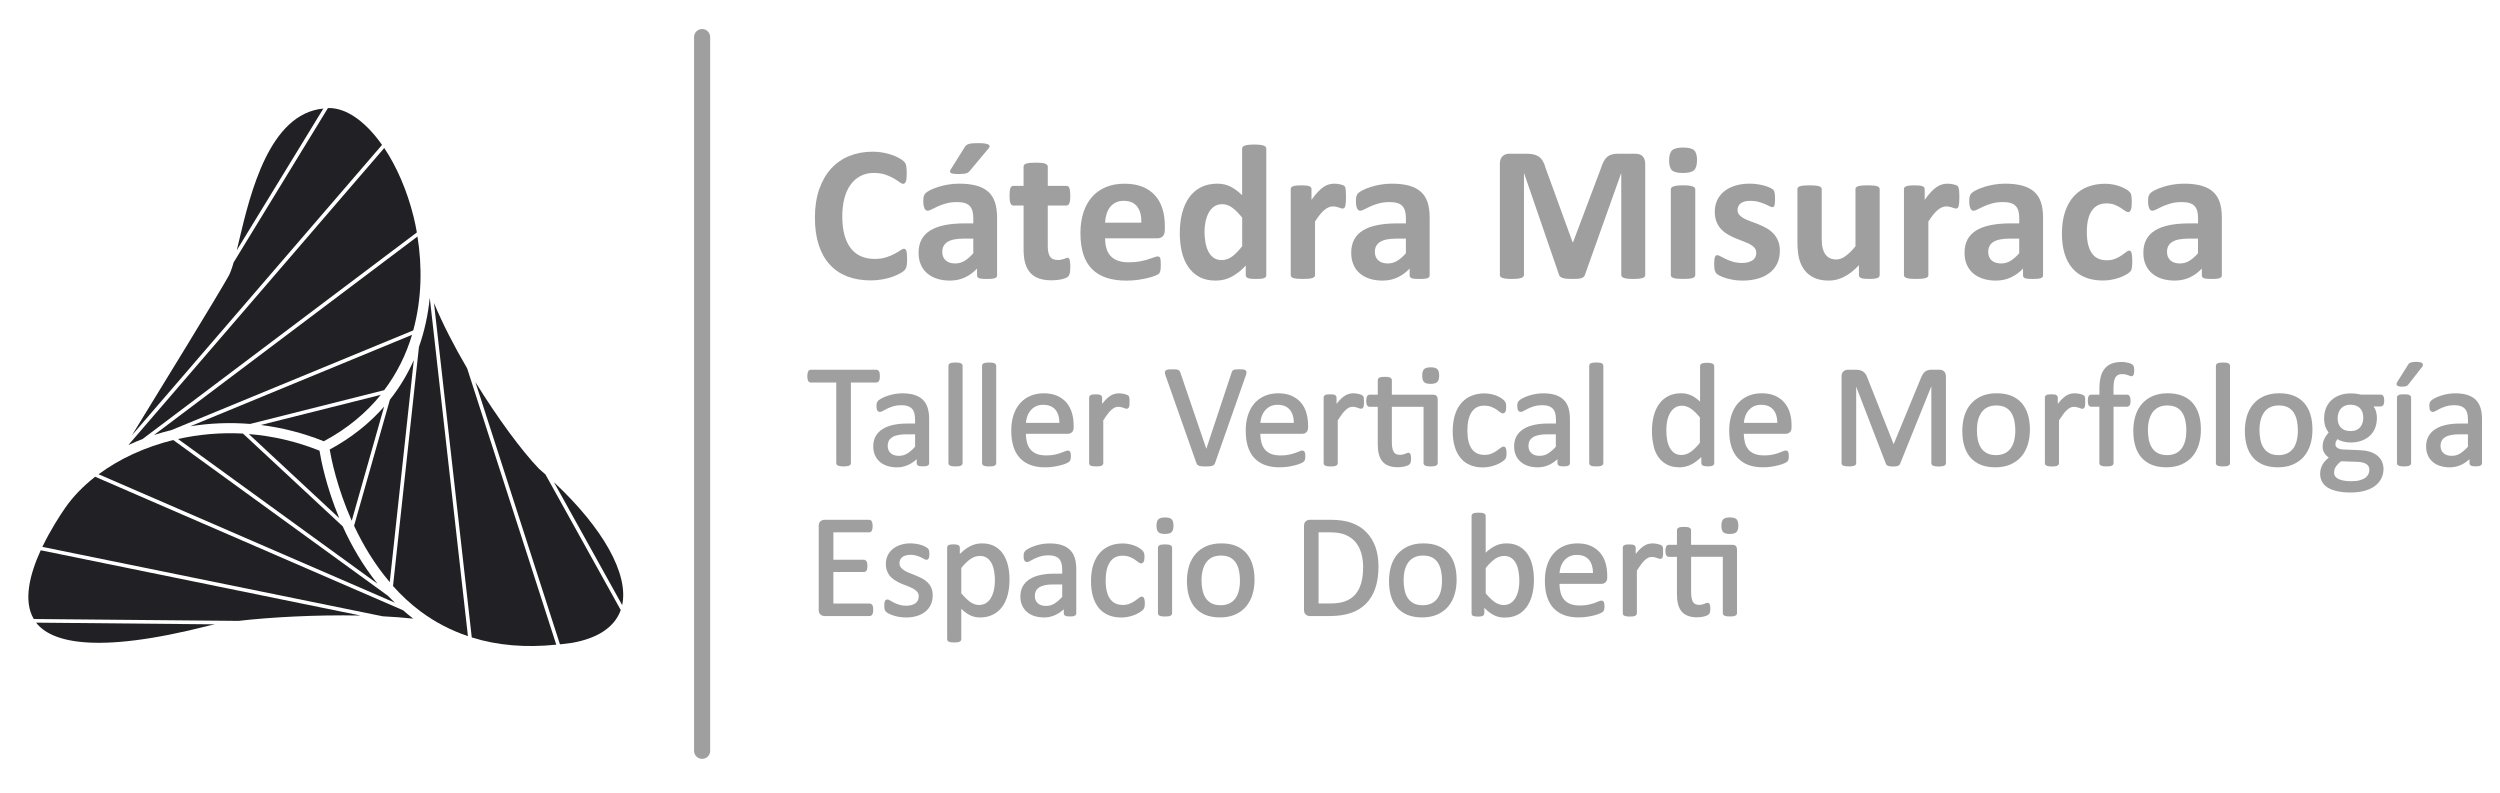 <?xml version="1.0" encoding="utf-8"?>
<!-- Generator: Adobe Illustrator 16.0.4, SVG Export Plug-In . SVG Version: 6.00 Build 0)  -->
<!DOCTYPE svg PUBLIC "-//W3C//DTD SVG 1.1//EN" "http://www.w3.org/Graphics/SVG/1.1/DTD/svg11.dtd">
<svg version="1.1" id="Layer_1" xmlns="http://www.w3.org/2000/svg" xmlns:xlink="http://www.w3.org/1999/xlink" x="0px" y="0px"
	 width="233.167px" height="74px" viewBox="0 0 233.167 74" enable-background="new 0 0 233.167 74" xml:space="preserve">
<line fill="none" stroke="#9F9F9F" stroke-width="1.502" stroke-linecap="round" stroke-miterlimit="10" x1="65.484" y1="3.458" x2="65.484" y2="70.025"/>
<g>
	<path fill="#9F9F9F" d="M77.395,24.683c0.449,0.489,0.994,0.855,1.636,1.101c0.64,0.245,1.359,0.368,2.156,0.368
		c0.408,0,0.786-0.033,1.137-0.099c0.351-0.066,0.663-0.146,0.935-0.247s0.503-0.202,0.692-0.31s0.316-0.196,0.382-0.265
		s0.114-0.13,0.144-0.184c0.03-0.054,0.053-0.118,0.072-0.193c0.018-0.075,0.031-0.165,0.04-0.27
		c0.009-0.105,0.014-0.232,0.014-0.382c0-0.215-0.006-0.387-0.018-0.515c-0.012-0.129-0.03-0.229-0.054-0.301
		c-0.024-0.072-0.053-0.12-0.09-0.144c-0.037-0.024-0.084-0.036-0.144-0.036c-0.078,0-0.187,0.049-0.328,0.144
		c-0.141,0.095-0.32,0.203-0.539,0.323c-0.219,0.12-0.48,0.23-0.786,0.328s-0.668,0.148-1.088,0.148
		c-0.46,0-0.875-0.082-1.243-0.241c-0.368-0.159-0.682-0.4-0.943-0.724c-0.261-0.323-0.462-0.735-0.603-1.235
		s-0.211-1.092-0.211-1.775c0-0.622,0.066-1.182,0.198-1.68c0.131-0.497,0.324-0.92,0.579-1.271s0.564-0.621,0.926-0.809
		c0.362-0.189,0.774-0.283,1.235-0.283c0.419,0,0.78,0.053,1.083,0.157c0.302,0.105,0.562,0.222,0.781,0.351
		c0.219,0.129,0.397,0.246,0.535,0.351c0.138,0.104,0.251,0.157,0.342,0.157c0.054,0,0.102-0.018,0.144-0.054
		c0.042-0.035,0.077-0.092,0.107-0.17c0.03-0.078,0.05-0.181,0.063-0.306c0.012-0.125,0.018-0.278,0.018-0.458
		c0-0.167-0.005-0.308-0.014-0.422c-0.009-0.113-0.022-0.212-0.04-0.296s-0.042-0.153-0.072-0.207
		c-0.03-0.054-0.085-0.121-0.166-0.202c-0.081-0.081-0.224-0.178-0.427-0.292c-0.205-0.113-0.433-0.214-0.688-0.301
		c-0.255-0.087-0.532-0.157-0.831-0.211c-0.3-0.054-0.612-0.081-0.935-0.081c-0.796,0-1.526,0.135-2.188,0.404
		c-0.662,0.269-1.229,0.665-1.702,1.186c-0.473,0.521-0.841,1.165-1.105,1.932s-0.396,1.645-0.396,2.633
		c0,0.97,0.12,1.821,0.359,2.552C76.601,23.585,76.946,24.194,77.395,24.683z"/>
	<path fill="#9F9F9F" d="M89.999,25.874c0.422-0.198,0.798-0.473,1.128-0.827v0.638c0,0.083,0.025,0.149,0.076,0.197
		c0.051,0.049,0.138,0.083,0.261,0.104c0.122,0.021,0.318,0.031,0.588,0.031c0.252,0,0.442-0.01,0.571-0.031
		s0.222-0.056,0.283-0.104c0.06-0.048,0.09-0.114,0.09-0.197h-0.001v-5.392c0-0.552-0.066-1.028-0.198-1.429
		c-0.132-0.401-0.342-0.729-0.629-0.984c-0.288-0.254-0.655-0.443-1.101-0.566c-0.446-0.122-0.984-0.184-1.613-0.184
		c-0.353,0-0.696,0.028-1.028,0.085c-0.333,0.056-0.64,0.13-0.922,0.22c-0.281,0.09-0.526,0.187-0.736,0.292
		s-0.356,0.201-0.44,0.288c-0.084,0.087-0.141,0.184-0.171,0.292c-0.03,0.107-0.045,0.254-0.045,0.44
		c0,0.138,0.008,0.263,0.027,0.377c0.017,0.114,0.043,0.21,0.076,0.288c0.033,0.078,0.075,0.138,0.126,0.18
		c0.051,0.042,0.11,0.063,0.175,0.063c0.096,0,0.221-0.042,0.373-0.126c0.153-0.083,0.343-0.176,0.57-0.278s0.49-0.195,0.787-0.279
		c0.296-0.083,0.633-0.125,1.011-0.125c0.287,0,0.529,0.03,0.723,0.09c0.196,0.06,0.351,0.153,0.468,0.278
		c0.117,0.126,0.2,0.284,0.252,0.472c0.051,0.189,0.076,0.41,0.076,0.661v0.485h-0.782c-0.713,0-1.338,0.054-1.878,0.162
		s-0.991,0.274-1.353,0.499c-0.362,0.225-0.634,0.509-0.817,0.854c-0.182,0.344-0.274,0.75-0.274,1.217
		c0,0.431,0.072,0.809,0.216,1.132c0.143,0.323,0.345,0.594,0.606,0.812c0.261,0.219,0.569,0.383,0.926,0.494
		c0.357,0.111,0.747,0.166,1.173,0.166C89.107,26.17,89.576,26.072,89.999,25.874z M87.883,23.493c0-0.197,0.037-0.373,0.112-0.525
		c0.075-0.153,0.193-0.283,0.354-0.391c0.162-0.108,0.372-0.189,0.629-0.243c0.258-0.054,0.57-0.081,0.935-0.081h0.863v1.366
		c-0.275,0.312-0.546,0.548-0.813,0.71s-0.559,0.243-0.876,0.243c-0.378,0-0.673-0.097-0.885-0.288
		C87.989,24.092,87.883,23.828,87.883,23.493z"/>
	<path fill="#9F9F9F" d="M88.92,16.204c0.122,0.018,0.289,0.027,0.498,0.027c0.174,0,0.318-0.006,0.432-0.018
		c0.113-0.012,0.208-0.03,0.283-0.054c0.075-0.024,0.136-0.055,0.184-0.094c0.049-0.039,0.097-0.088,0.145-0.146l1.743-2.084
		c0.054-0.066,0.084-0.129,0.09-0.189c0.006-0.059-0.026-0.112-0.095-0.157c-0.069-0.045-0.183-0.079-0.341-0.104
		c-0.159-0.024-0.376-0.036-0.652-0.036c-0.197,0-0.365,0.006-0.503,0.018c-0.138,0.013-0.251,0.032-0.342,0.059
		c-0.09,0.027-0.164,0.064-0.225,0.112c-0.059,0.047-0.11,0.104-0.152,0.17l-1.286,2.057c-0.054,0.078-0.085,0.147-0.094,0.207
		s0.01,0.109,0.058,0.148C88.711,16.158,88.797,16.186,88.92,16.204z"/>
	<path fill="#9F9F9F" d="M94.505,19.17h0.962v4.107c0,0.491,0.05,0.917,0.152,1.276c0.103,0.359,0.262,0.658,0.477,0.896
		c0.215,0.236,0.488,0.411,0.817,0.525c0.33,0.114,0.72,0.171,1.169,0.171c0.167,0,0.334-0.009,0.498-0.027
		c0.165-0.018,0.317-0.044,0.459-0.077c0.14-0.033,0.264-0.072,0.368-0.117c0.104-0.045,0.184-0.096,0.238-0.153
		c0.054-0.056,0.097-0.156,0.13-0.296c0.033-0.14,0.05-0.342,0.05-0.606c0-0.168-0.008-0.305-0.024-0.413
		c-0.016-0.108-0.031-0.193-0.05-0.256c-0.017-0.063-0.042-0.105-0.076-0.126c-0.034-0.021-0.068-0.031-0.104-0.031
		c-0.042,0-0.088,0.01-0.139,0.031c-0.051,0.021-0.114,0.045-0.189,0.072c-0.074,0.027-0.161,0.051-0.256,0.072
		c-0.095,0.021-0.204,0.031-0.323,0.031c-0.353,0-0.599-0.109-0.737-0.328c-0.138-0.218-0.206-0.546-0.206-0.984V19.17h1.752
		c0.114,0,0.2-0.07,0.261-0.211c0.06-0.141,0.09-0.376,0.09-0.706c0-0.173-0.007-0.32-0.022-0.44
		c-0.015-0.12-0.038-0.214-0.067-0.283c-0.03-0.068-0.067-0.118-0.112-0.148c-0.045-0.03-0.097-0.045-0.157-0.045h-1.743v-1.788
		c0-0.06-0.019-0.114-0.055-0.162c-0.035-0.048-0.096-0.089-0.18-0.122c-0.084-0.033-0.199-0.057-0.346-0.072
		s-0.331-0.022-0.553-0.022c-0.216,0-0.397,0.007-0.543,0.022c-0.148,0.015-0.264,0.039-0.351,0.072
		c-0.087,0.034-0.148,0.074-0.18,0.122c-0.033,0.048-0.05,0.102-0.05,0.162v1.788h-0.952c-0.06,0-0.112,0.015-0.157,0.045
		c-0.045,0.03-0.083,0.079-0.112,0.148c-0.03,0.069-0.052,0.163-0.067,0.283c-0.015,0.12-0.022,0.267-0.022,0.44
		c0,0.33,0.029,0.565,0.09,0.706C94.305,19.1,94.392,19.17,94.505,19.17z"/>
	<path fill="#9F9F9F" d="M108.173,25.405c0.024-0.045,0.042-0.101,0.054-0.167c0.011-0.066,0.021-0.145,0.027-0.238
		s0.009-0.205,0.009-0.337c0-0.15-0.005-0.274-0.014-0.373s-0.026-0.175-0.049-0.229c-0.025-0.054-0.055-0.091-0.09-0.112
		c-0.036-0.021-0.081-0.032-0.135-0.032c-0.09,0-0.207,0.028-0.351,0.085c-0.145,0.057-0.325,0.12-0.544,0.188
		c-0.218,0.069-0.477,0.132-0.777,0.189c-0.3,0.057-0.646,0.085-1.042,0.085c-0.39,0-0.724-0.051-1.002-0.153
		c-0.28-0.102-0.507-0.25-0.684-0.445c-0.177-0.195-0.305-0.431-0.386-0.71c-0.081-0.278-0.122-0.588-0.122-0.93h4.88
		c0.216,0,0.385-0.066,0.508-0.198c0.122-0.132,0.184-0.335,0.184-0.611h0.001v-0.358c0-0.563-0.071-1.084-0.215-1.563
		c-0.145-0.48-0.369-0.894-0.675-1.245c-0.305-0.35-0.696-0.624-1.172-0.822c-0.477-0.197-1.05-0.296-1.721-0.296
		c-0.636,0-1.206,0.105-1.712,0.314c-0.507,0.21-0.936,0.513-1.29,0.912s-0.623,0.884-0.809,1.456
		c-0.185,0.573-0.278,1.215-0.278,1.928c0,0.748,0.088,1.401,0.265,1.958c0.177,0.557,0.446,1.018,0.805,1.384
		c0.36,0.365,0.807,0.637,1.344,0.817c0.535,0.18,1.16,0.27,1.873,0.27c0.395,0,0.766-0.025,1.114-0.076
		c0.348-0.052,0.657-0.112,0.926-0.18c0.269-0.068,0.491-0.139,0.665-0.211c0.173-0.071,0.279-0.128,0.318-0.17
		S108.149,25.45,108.173,25.405z M103.199,19.976c0.075-0.249,0.182-0.464,0.323-0.647c0.14-0.183,0.317-0.328,0.53-0.436
		c0.213-0.108,0.463-0.162,0.75-0.162c0.57,0,0.99,0.181,1.263,0.543s0.401,0.861,0.382,1.496v0.001h-3.379
		C103.081,20.49,103.124,20.225,103.199,19.976z"/>
	<path fill="#9F9F9F" d="M110.801,24.858c0.267,0.402,0.611,0.721,1.033,0.957c0.422,0.237,0.94,0.355,1.551,0.355
		c0.551,0,1.053-0.122,1.504-0.368c0.453-0.246,0.887-0.591,1.298-1.034v0.89c0,0.066,0.019,0.122,0.052,0.167
		c0.03,0.045,0.086,0.082,0.16,0.112c0.075,0.03,0.172,0.051,0.293,0.063c0.118,0.012,0.276,0.018,0.468,0.018
		c0.18,0,0.332-0.006,0.452-0.018c0.123-0.012,0.222-0.034,0.293-0.063s0.123-0.067,0.151-0.112
		c0.027-0.045,0.045-0.101,0.045-0.167h0.002v-11.79c0-0.06-0.02-0.114-0.053-0.162c-0.037-0.048-0.1-0.088-0.182-0.121
		c-0.084-0.033-0.197-0.059-0.344-0.077c-0.146-0.018-0.324-0.027-0.551-0.027c-0.221,0-0.402,0.009-0.549,0.027
		c-0.143,0.018-0.256,0.044-0.346,0.077c-0.086,0.033-0.147,0.073-0.18,0.121c-0.033,0.048-0.049,0.102-0.049,0.162v4.34
		c-0.359-0.353-0.723-0.621-1.088-0.804c-0.366-0.183-0.772-0.274-1.221-0.274c-0.571,0-1.072,0.108-1.51,0.323
		c-0.438,0.216-0.803,0.525-1.098,0.926c-0.293,0.402-0.515,0.887-0.668,1.456c-0.153,0.569-0.229,1.211-0.229,1.923
		c0,0.593,0.059,1.158,0.18,1.694C110.338,23.988,110.535,24.457,110.801,24.858z M112.435,20.675
		c0.064-0.302,0.16-0.577,0.289-0.822s0.299-0.442,0.512-0.588c0.213-0.147,0.465-0.22,0.76-0.22c0.323,0,0.633,0.108,0.93,0.323
		c0.297,0.216,0.606,0.528,0.93,0.935h-0.002v2.659c-0.191,0.24-0.369,0.442-0.529,0.607c-0.162,0.165-0.321,0.298-0.473,0.4
		c-0.152,0.102-0.303,0.175-0.449,0.22s-0.299,0.067-0.453,0.067c-0.312,0-0.57-0.075-0.773-0.225
		c-0.203-0.149-0.367-0.348-0.49-0.597s-0.211-0.532-0.264-0.85c-0.055-0.317-0.082-0.646-0.082-0.979
		C112.341,21.287,112.373,20.977,112.435,20.675z"/>
	<path fill="#9F9F9F" d="M120.611,25.927c0.088,0.03,0.203,0.052,0.346,0.067c0.146,0.015,0.328,0.022,0.549,0.022
		c0.225,0,0.404-0.007,0.551-0.022c0.146-0.014,0.258-0.037,0.348-0.067c0.086-0.029,0.146-0.067,0.186-0.112
		c0.037-0.045,0.057-0.097,0.057-0.157v-4.996c0.168-0.264,0.324-0.485,0.471-0.665c0.146-0.18,0.289-0.323,0.424-0.431
		s0.266-0.187,0.393-0.238c0.125-0.051,0.252-0.076,0.377-0.076c0.107,0,0.207,0.01,0.297,0.031
		c0.092,0.021,0.173,0.043,0.246,0.067c0.075,0.024,0.145,0.046,0.203,0.067s0.111,0.032,0.16,0.032
		c0.061,0,0.109-0.015,0.148-0.045c0.037-0.03,0.07-0.084,0.094-0.162c0.024-0.078,0.041-0.186,0.055-0.324
		c0.014-0.137,0.021-0.314,0.021-0.53c0-0.215-0.006-0.386-0.017-0.511c-0.006-0.126-0.017-0.221-0.024-0.283
		c-0.015-0.062-0.025-0.112-0.039-0.148c-0.017-0.036-0.039-0.069-0.072-0.099c-0.03-0.03-0.086-0.058-0.155-0.085
		c-0.072-0.027-0.156-0.051-0.252-0.072c-0.097-0.021-0.188-0.036-0.276-0.045c-0.091-0.009-0.175-0.013-0.253-0.013
		c-0.168,0-0.336,0.022-0.504,0.067c-0.168,0.045-0.334,0.125-0.502,0.238s-0.347,0.268-0.53,0.462
		c-0.187,0.195-0.384,0.442-0.593,0.742v-0.998c0-0.06-0.019-0.112-0.045-0.157c-0.03-0.045-0.08-0.082-0.147-0.112
		c-0.069-0.03-0.166-0.052-0.293-0.067c-0.125-0.015-0.287-0.022-0.478-0.022c-0.188,0-0.34,0.007-0.463,0.022
		c-0.123,0.014-0.226,0.037-0.304,0.067c-0.078,0.029-0.131,0.067-0.162,0.112c-0.026,0.045-0.045,0.097-0.045,0.157v8.015
		c0,0.06,0.021,0.112,0.058,0.157C120.462,25.86,120.525,25.896,120.611,25.927z"/>
	<path fill="#9F9F9F" d="M126.839,25.51c0.262,0.219,0.57,0.383,0.926,0.494c0.357,0.111,0.748,0.166,1.174,0.166
		c0.516,0,0.982-0.098,1.406-0.296c0.422-0.198,0.797-0.473,1.127-0.827v0.638c0,0.083,0.025,0.149,0.076,0.197
		c0.051,0.049,0.139,0.083,0.262,0.104c0.121,0.021,0.318,0.031,0.59,0.031c0.252,0,0.439-0.01,0.568-0.031s0.224-0.056,0.283-0.104
		c0.061-0.048,0.09-0.114,0.09-0.197v-5.392c0-0.552-0.065-1.028-0.197-1.429c-0.133-0.401-0.342-0.729-0.629-0.984
		c-0.289-0.254-0.654-0.443-1.104-0.566c-0.443-0.122-0.982-0.184-1.611-0.184c-0.354,0-0.695,0.028-1.026,0.085
		c-0.334,0.056-0.642,0.13-0.923,0.22c-0.28,0.09-0.525,0.187-0.734,0.292c-0.212,0.105-0.357,0.201-0.441,0.288
		c-0.084,0.087-0.141,0.184-0.17,0.292c-0.029,0.107-0.045,0.254-0.045,0.44c0,0.138,0.008,0.263,0.026,0.377
		c0.019,0.114,0.043,0.21,0.075,0.288c0.033,0.078,0.074,0.138,0.125,0.18c0.052,0.042,0.109,0.063,0.177,0.063
		c0.097,0,0.222-0.042,0.373-0.126c0.151-0.083,0.341-0.176,0.569-0.278c0.227-0.102,0.49-0.195,0.787-0.279
		c0.295-0.083,0.633-0.125,1.01-0.125c0.287,0,0.529,0.03,0.725,0.09c0.194,0.06,0.354,0.153,0.469,0.278
		c0.117,0.126,0.199,0.284,0.252,0.472c0.053,0.189,0.076,0.41,0.076,0.661v0.485h-0.783c-0.713,0-1.336,0.054-1.877,0.162
		c-0.539,0.108-0.988,0.274-1.354,0.499c-0.361,0.225-0.636,0.509-0.814,0.854c-0.185,0.344-0.274,0.75-0.274,1.217
		c0,0.431,0.071,0.809,0.218,1.132C126.376,25.02,126.58,25.291,126.839,25.51z M128.341,22.968
		c0.074-0.153,0.193-0.283,0.354-0.391c0.162-0.108,0.373-0.189,0.629-0.243c0.258-0.054,0.569-0.081,0.938-0.081h0.86v1.366
		c-0.272,0.312-0.547,0.548-0.812,0.71c-0.269,0.162-0.562,0.243-0.875,0.243c-0.379,0-0.674-0.097-0.886-0.288
		c-0.215-0.192-0.319-0.456-0.319-0.791C128.228,23.296,128.265,23.12,128.341,22.968z"/>
	<path fill="#9F9F9F" d="M151.781,25.991c0.143,0.018,0.322,0.027,0.539,0.027c0.221,0,0.404-0.009,0.547-0.027
		c0.146-0.018,0.26-0.042,0.348-0.072c0.086-0.03,0.147-0.069,0.182-0.117c0.029-0.048,0.051-0.102,0.051-0.162h-0.003V15.281
		c0-0.15-0.021-0.284-0.062-0.4c-0.039-0.116-0.096-0.215-0.17-0.296s-0.172-0.143-0.289-0.185
		c-0.113-0.042-0.256-0.063-0.418-0.063h-1.59c-0.222,0-0.416,0.023-0.584,0.068c-0.168,0.045-0.312,0.121-0.438,0.229
		c-0.124,0.108-0.229,0.248-0.323,0.422c-0.093,0.174-0.179,0.387-0.257,0.638l-2.604,6.91h-0.035l-2.521-6.928
		c-0.067-0.252-0.151-0.463-0.252-0.634c-0.095-0.171-0.214-0.309-0.356-0.413c-0.146-0.105-0.314-0.18-0.514-0.225
		c-0.195-0.046-0.436-0.068-0.71-0.068h-1.547c-0.271,0-0.481,0.081-0.646,0.243c-0.162,0.162-0.241,0.395-0.241,0.701v10.36
		c0,0.06,0.015,0.114,0.049,0.162c0.033,0.048,0.095,0.087,0.181,0.117c0.088,0.03,0.202,0.054,0.346,0.072
		c0.146,0.018,0.324,0.027,0.539,0.027c0.224,0,0.404-0.009,0.545-0.027c0.144-0.018,0.257-0.042,0.347-0.072
		c0.092-0.03,0.151-0.069,0.187-0.117c0.033-0.048,0.053-0.102,0.053-0.162v-9.462h0.019l3.252,9.453
		c0.019,0.066,0.054,0.123,0.106,0.171c0.056,0.048,0.13,0.088,0.222,0.121c0.093,0.033,0.209,0.057,0.354,0.072
		c0.143,0.015,0.314,0.022,0.521,0.022c0.203,0,0.377-0.004,0.521-0.013c0.146-0.01,0.265-0.029,0.354-0.059
		c0.095-0.03,0.166-0.071,0.222-0.121c0.058-0.05,0.096-0.115,0.117-0.193l3.368-9.453h0.019v9.462c0,0.06,0.021,0.114,0.058,0.162
		c0.034,0.048,0.096,0.087,0.18,0.117C151.523,25.949,151.636,25.973,151.781,25.991z"/>
	<path fill="#9F9F9F" d="M157.523,17.311c-0.145-0.018-0.326-0.027-0.549-0.027c-0.221,0-0.404,0.009-0.549,0.027
		c-0.146,0.018-0.26,0.043-0.348,0.076c-0.086,0.033-0.148,0.072-0.188,0.117c-0.033,0.045-0.057,0.097-0.057,0.157v7.997
		c0,0.06,0.021,0.112,0.057,0.157c0.037,0.045,0.102,0.082,0.188,0.112c0.088,0.03,0.201,0.052,0.348,0.067
		c0.145,0.015,0.328,0.022,0.549,0.022c0.223,0,0.404-0.007,0.549-0.022c0.143-0.014,0.258-0.037,0.346-0.067
		c0.086-0.029,0.148-0.067,0.186-0.112s0.057-0.097,0.057-0.157v-7.997c0-0.06-0.021-0.112-0.057-0.157s-0.1-0.084-0.186-0.117
		C157.781,17.354,157.666,17.329,157.523,17.311z"/>
	<path fill="#9F9F9F" d="M156.968,16.133c0.502,0,0.848-0.087,1.031-0.261c0.186-0.173,0.276-0.487,0.276-0.943
		c0-0.437-0.091-0.741-0.271-0.912s-0.521-0.256-1.021-0.256c-0.511,0-0.854,0.088-1.039,0.265
		c-0.181,0.177-0.271,0.493-0.271,0.948c0,0.438,0.089,0.74,0.267,0.908C156.114,16.049,156.458,16.133,156.968,16.133z"/>
	<path fill="#9F9F9F" d="M160.093,25.52c0.064,0.063,0.17,0.13,0.312,0.202c0.146,0.071,0.323,0.142,0.539,0.211
		c0.218,0.068,0.461,0.125,0.729,0.17c0.273,0.045,0.561,0.067,0.859,0.067c0.495,0,0.959-0.058,1.383-0.175
		c0.428-0.116,0.795-0.292,1.104-0.525c0.312-0.234,0.554-0.525,0.726-0.872c0.17-0.348,0.256-0.749,0.256-1.204
		c0-0.365-0.057-0.682-0.17-0.946c-0.111-0.267-0.264-0.496-0.447-0.688c-0.188-0.192-0.396-0.353-0.635-0.485
		c-0.234-0.132-0.478-0.247-0.719-0.346c-0.242-0.099-0.482-0.19-0.72-0.274c-0.237-0.084-0.45-0.174-0.636-0.271
		c-0.187-0.096-0.334-0.208-0.449-0.333c-0.111-0.126-0.17-0.281-0.17-0.467c0-0.12,0.023-0.232,0.072-0.337
		c0.047-0.105,0.119-0.196,0.215-0.274c0.097-0.078,0.22-0.138,0.369-0.18c0.146-0.041,0.326-0.062,0.526-0.062
		c0.291,0,0.548,0.031,0.771,0.094c0.228,0.063,0.423,0.13,0.594,0.202c0.172,0.072,0.312,0.139,0.43,0.202
		c0.111,0.063,0.195,0.094,0.252,0.094c0.047,0,0.09-0.01,0.125-0.031c0.033-0.021,0.062-0.062,0.086-0.122
		c0.021-0.06,0.034-0.141,0.045-0.243c0.008-0.102,0.015-0.233,0.015-0.395c0-0.138-0.007-0.253-0.015-0.346
		c-0.011-0.092-0.021-0.17-0.031-0.233c-0.014-0.063-0.03-0.117-0.055-0.162c-0.022-0.045-0.063-0.09-0.121-0.135
		c-0.058-0.045-0.151-0.099-0.283-0.162c-0.129-0.063-0.293-0.121-0.482-0.175c-0.193-0.054-0.406-0.099-0.645-0.135
		c-0.237-0.036-0.479-0.054-0.73-0.054c-0.504,0-0.957,0.063-1.359,0.188c-0.403,0.126-0.748,0.303-1.028,0.53
		s-0.498,0.502-0.646,0.822c-0.148,0.321-0.227,0.673-0.227,1.056c0,0.378,0.056,0.701,0.166,0.971
		c0.107,0.27,0.258,0.5,0.438,0.692c0.184,0.192,0.393,0.353,0.621,0.485c0.229,0.132,0.467,0.248,0.709,0.35
		c0.241,0.102,0.479,0.195,0.711,0.279c0.229,0.084,0.438,0.174,0.619,0.27s0.329,0.208,0.438,0.337
		c0.109,0.129,0.169,0.283,0.169,0.463c0,0.156-0.03,0.293-0.091,0.413c-0.062,0.12-0.147,0.219-0.268,0.297
		c-0.119,0.078-0.256,0.138-0.414,0.18c-0.156,0.042-0.34,0.063-0.543,0.063c-0.324,0-0.611-0.039-0.867-0.117
		c-0.256-0.077-0.479-0.161-0.67-0.251c-0.189-0.09-0.351-0.173-0.479-0.247c-0.129-0.074-0.229-0.112-0.293-0.112
		c-0.053,0-0.1,0.01-0.135,0.031s-0.064,0.063-0.092,0.126c-0.021,0.063-0.041,0.147-0.054,0.251
		c-0.013,0.105-0.021,0.244-0.021,0.418c0,0.264,0.021,0.463,0.055,0.598C159.978,25.358,160.029,25.457,160.093,25.52z"/>
	<path fill="#9F9F9F" d="M173.375,24.733v0.925c0,0.06,0.017,0.112,0.047,0.157c0.027,0.045,0.078,0.082,0.15,0.112
		c0.071,0.03,0.168,0.052,0.291,0.067c0.123,0.015,0.282,0.022,0.479,0.022c0.188,0,0.342-0.007,0.465-0.022
		c0.123-0.014,0.224-0.037,0.297-0.067c0.072-0.029,0.127-0.067,0.156-0.112s0.047-0.097,0.047-0.157h0.006v-8.017
		c0-0.06-0.021-0.112-0.057-0.157c-0.033-0.045-0.098-0.082-0.182-0.112c-0.084-0.03-0.195-0.052-0.342-0.067
		c-0.145-0.015-0.326-0.022-0.549-0.022s-0.402,0.007-0.549,0.022c-0.146,0.014-0.26,0.037-0.346,0.067
		c-0.088,0.029-0.146,0.067-0.182,0.112c-0.031,0.045-0.051,0.097-0.051,0.157v5.329c-0.328,0.402-0.641,0.708-0.932,0.917
		c-0.289,0.209-0.578,0.314-0.865,0.314c-0.229,0-0.428-0.043-0.602-0.13c-0.17-0.087-0.312-0.209-0.422-0.368
		c-0.109-0.159-0.191-0.349-0.246-0.571c-0.055-0.221-0.082-0.542-0.082-0.961v-4.529c0-0.06-0.018-0.112-0.053-0.157
		c-0.038-0.045-0.1-0.082-0.188-0.112c-0.086-0.03-0.201-0.052-0.347-0.067c-0.144-0.015-0.325-0.022-0.548-0.022
		c-0.217,0-0.396,0.007-0.545,0.022c-0.146,0.014-0.266,0.037-0.352,0.067c-0.088,0.029-0.146,0.067-0.182,0.112
		c-0.031,0.045-0.051,0.097-0.051,0.157v4.906c0,0.611,0.051,1.121,0.146,1.532c0.101,0.411,0.266,0.771,0.494,1.083
		s0.532,0.557,0.907,0.737s0.839,0.27,1.39,0.27c0.49,0,0.965-0.119,1.424-0.359C172.48,25.572,172.933,25.212,173.375,24.733z"/>
	<path fill="#9F9F9F" d="M182.687,17.594c-0.012-0.062-0.023-0.112-0.038-0.148c-0.015-0.036-0.039-0.069-0.071-0.099
		c-0.033-0.03-0.086-0.058-0.158-0.085c-0.07-0.027-0.154-0.051-0.252-0.072c-0.096-0.021-0.188-0.036-0.275-0.045
		c-0.092-0.009-0.176-0.013-0.252-0.013c-0.168,0-0.336,0.022-0.506,0.067c-0.168,0.045-0.334,0.125-0.502,0.238
		s-0.346,0.268-0.529,0.462c-0.188,0.195-0.385,0.442-0.594,0.742v-0.998c0-0.06-0.016-0.112-0.045-0.157
		c-0.029-0.045-0.08-0.082-0.146-0.112c-0.069-0.03-0.166-0.052-0.293-0.067c-0.125-0.015-0.286-0.022-0.479-0.022
		c-0.187,0-0.34,0.007-0.463,0.022c-0.123,0.014-0.224,0.037-0.301,0.067c-0.078,0.029-0.132,0.067-0.162,0.112
		c-0.029,0.045-0.045,0.097-0.045,0.157v8.015c0,0.06,0.019,0.112,0.055,0.157c0.035,0.045,0.1,0.082,0.187,0.112
		c0.088,0.03,0.202,0.052,0.347,0.067c0.146,0.015,0.328,0.022,0.549,0.022c0.225,0,0.404-0.007,0.551-0.022
		c0.145-0.014,0.258-0.037,0.346-0.067c0.087-0.029,0.15-0.067,0.186-0.112c0.037-0.045,0.057-0.097,0.057-0.157v-4.996
		c0.168-0.264,0.322-0.485,0.472-0.665c0.146-0.18,0.288-0.323,0.425-0.431c0.135-0.108,0.266-0.187,0.393-0.238
		c0.125-0.051,0.252-0.076,0.377-0.076c0.107,0,0.207,0.01,0.297,0.031s0.172,0.043,0.246,0.067
		c0.076,0.024,0.143,0.046,0.203,0.067c0.059,0.021,0.111,0.032,0.16,0.032c0.061,0,0.109-0.015,0.146-0.045
		c0.037-0.03,0.07-0.084,0.096-0.162c0.024-0.078,0.041-0.186,0.055-0.324c0.014-0.137,0.02-0.314,0.02-0.53
		c0-0.215-0.004-0.386-0.014-0.511C182.708,17.751,182.701,17.656,182.687,17.594z"/>
	<path fill="#9F9F9F" d="M189.718,17.88c-0.289-0.254-0.656-0.443-1.102-0.566c-0.445-0.122-0.982-0.184-1.611-0.184
		c-0.354,0-0.697,0.028-1.029,0.085c-0.332,0.056-0.639,0.13-0.922,0.22c-0.28,0.09-0.524,0.187-0.735,0.292
		c-0.209,0.105-0.354,0.201-0.438,0.288c-0.084,0.087-0.142,0.184-0.172,0.292c-0.027,0.107-0.045,0.254-0.045,0.44
		c0,0.138,0.01,0.263,0.026,0.377c0.017,0.114,0.043,0.21,0.075,0.288c0.033,0.078,0.076,0.138,0.127,0.18
		c0.052,0.042,0.109,0.063,0.175,0.063c0.097,0,0.222-0.042,0.373-0.126c0.153-0.083,0.343-0.176,0.569-0.278
		c0.229-0.102,0.488-0.195,0.787-0.279c0.297-0.083,0.633-0.125,1.012-0.125c0.287,0,0.527,0.03,0.725,0.09
		c0.193,0.06,0.35,0.153,0.467,0.278c0.117,0.126,0.201,0.284,0.252,0.472c0.052,0.189,0.076,0.41,0.076,0.661v0.485h-0.781
		c-0.713,0-1.34,0.054-1.879,0.162c-0.541,0.108-0.989,0.274-1.353,0.499c-0.362,0.225-0.636,0.509-0.817,0.854
		c-0.182,0.344-0.271,0.75-0.271,1.217c0,0.431,0.07,0.809,0.215,1.132c0.146,0.323,0.348,0.594,0.605,0.812
		c0.262,0.219,0.568,0.383,0.928,0.494c0.354,0.111,0.744,0.166,1.172,0.166c0.518,0,0.982-0.098,1.404-0.296
		c0.424-0.198,0.801-0.473,1.131-0.827v0.638c0,0.083,0.023,0.149,0.074,0.197c0.053,0.049,0.139,0.083,0.262,0.104
		s0.316,0.031,0.588,0.031c0.252,0,0.441-0.01,0.57-0.031c0.131-0.021,0.225-0.056,0.283-0.104c0.06-0.048,0.09-0.114,0.09-0.197
		v-5.392c0-0.552-0.064-1.028-0.197-1.429C190.216,18.463,190.005,18.135,189.718,17.88z M188.326,23.619
		c-0.275,0.312-0.546,0.548-0.812,0.71c-0.269,0.162-0.56,0.243-0.877,0.243c-0.378,0-0.673-0.097-0.886-0.288
		c-0.213-0.192-0.317-0.456-0.317-0.791c0-0.197,0.037-0.373,0.11-0.525c0.076-0.153,0.192-0.283,0.354-0.391
		c0.162-0.108,0.371-0.189,0.629-0.243c0.259-0.054,0.568-0.081,0.935-0.081h0.863V23.619L188.326,23.619z"/>
	<path fill="#9F9F9F" d="M196.937,26.089c0.264-0.048,0.502-0.111,0.725-0.189c0.223-0.077,0.42-0.166,0.594-0.265
		c0.176-0.098,0.295-0.182,0.369-0.251c0.072-0.069,0.117-0.126,0.141-0.171c0.021-0.045,0.039-0.103,0.056-0.175
		c0.015-0.072,0.022-0.161,0.034-0.265s0.016-0.235,0.016-0.391c0-0.198-0.006-0.359-0.02-0.486
		c-0.014-0.125-0.029-0.229-0.053-0.31c-0.021-0.081-0.049-0.136-0.084-0.166c-0.035-0.03-0.082-0.045-0.135-0.045
		c-0.078,0-0.175,0.046-0.287,0.139c-0.113,0.093-0.256,0.196-0.424,0.31c-0.168,0.114-0.363,0.217-0.589,0.31
		c-0.226,0.093-0.493,0.139-0.806,0.139c-0.305,0-0.574-0.055-0.805-0.166c-0.231-0.111-0.424-0.277-0.574-0.499
		c-0.152-0.222-0.27-0.497-0.348-0.827c-0.076-0.329-0.115-0.71-0.115-1.141c0-0.874,0.154-1.538,0.467-1.99
		c0.312-0.452,0.763-0.679,1.35-0.679c0.299,0,0.557,0.042,0.771,0.126c0.213,0.084,0.4,0.177,0.558,0.279
		c0.155,0.101,0.291,0.194,0.403,0.278c0.115,0.084,0.223,0.126,0.324,0.126c0.096,0,0.174-0.07,0.231-0.211
		c0.062-0.14,0.091-0.384,0.091-0.732c0-0.15-0.007-0.277-0.016-0.382c-0.01-0.104-0.021-0.193-0.036-0.265
		c-0.015-0.072-0.032-0.13-0.062-0.175c-0.027-0.045-0.073-0.101-0.139-0.167c-0.066-0.066-0.183-0.143-0.34-0.233
		c-0.156-0.09-0.338-0.171-0.538-0.243c-0.2-0.072-0.415-0.129-0.646-0.171s-0.467-0.063-0.705-0.063
		c-0.588,0-1.127,0.093-1.617,0.279s-0.916,0.471-1.275,0.854s-0.64,0.867-0.84,1.451c-0.201,0.584-0.303,1.277-0.303,2.08
		c0,0.695,0.082,1.312,0.248,1.851c0.164,0.54,0.408,0.996,0.729,1.371c0.324,0.374,0.728,0.657,1.201,0.849
		c0.475,0.192,1.021,0.288,1.641,0.288C196.41,26.161,196.677,26.137,196.937,26.089z"/>
	<path fill="#9F9F9F" d="M207.134,25.882c0.061-0.048,0.09-0.114,0.09-0.197v-5.392c0-0.552-0.064-1.028-0.198-1.429
		c-0.132-0.401-0.343-0.729-0.63-0.984c-0.287-0.254-0.654-0.443-1.1-0.566c-0.447-0.122-0.984-0.184-1.613-0.184
		c-0.354,0-0.696,0.028-1.028,0.085c-0.332,0.056-0.64,0.13-0.922,0.22c-0.28,0.09-0.524,0.187-0.735,0.292
		c-0.209,0.105-0.354,0.201-0.438,0.288c-0.084,0.087-0.143,0.184-0.172,0.292c-0.029,0.107-0.047,0.254-0.047,0.44
		c0,0.138,0.012,0.263,0.027,0.377c0.02,0.114,0.043,0.21,0.075,0.288s0.075,0.138,0.127,0.18s0.108,0.063,0.175,0.063
		c0.096,0,0.221-0.042,0.373-0.126c0.152-0.083,0.342-0.176,0.568-0.278c0.229-0.102,0.49-0.195,0.787-0.279
		c0.297-0.083,0.634-0.125,1.013-0.125c0.287,0,0.526,0.03,0.724,0.09c0.195,0.06,0.352,0.153,0.469,0.278
		c0.115,0.126,0.199,0.284,0.252,0.472c0.051,0.189,0.074,0.41,0.074,0.661v0.485h-0.779c-0.713,0-1.338,0.054-1.879,0.162
		c-0.539,0.108-0.99,0.274-1.354,0.499c-0.363,0.225-0.635,0.509-0.818,0.854c-0.182,0.344-0.271,0.75-0.271,1.217
		c0,0.431,0.071,0.809,0.216,1.132c0.145,0.323,0.346,0.594,0.605,0.812c0.261,0.219,0.566,0.383,0.927,0.494
		c0.354,0.111,0.745,0.166,1.173,0.166c0.516,0,0.982-0.098,1.404-0.296c0.423-0.198,0.8-0.473,1.129-0.827v0.638
		c0,0.083,0.023,0.149,0.076,0.197c0.052,0.049,0.138,0.083,0.261,0.104c0.122,0.021,0.317,0.031,0.589,0.031
		c0.252,0,0.441-0.01,0.57-0.031S207.074,25.93,207.134,25.882z M205.003,23.619c-0.275,0.312-0.547,0.548-0.812,0.71
		c-0.27,0.162-0.561,0.243-0.878,0.243c-0.377,0-0.672-0.097-0.885-0.288c-0.214-0.192-0.317-0.456-0.317-0.791
		c0-0.197,0.037-0.373,0.11-0.525c0.075-0.153,0.192-0.283,0.354-0.391c0.16-0.108,0.369-0.189,0.629-0.243
		c0.258-0.054,0.567-0.081,0.935-0.081h0.862v1.366H205.003z"/>
	<path fill="#9F9F9F" d="M77.996,43.184c0,0.062,0.015,0.109,0.043,0.151c0.03,0.044,0.077,0.076,0.143,0.101
		c0.051,0.021,0.112,0.031,0.203,0.047c0.078,0.013,0.174,0.02,0.293,0.02c0.116,0,0.215-0.007,0.297-0.02
		c0.081-0.015,0.146-0.024,0.196-0.045c0.062-0.021,0.112-0.056,0.149-0.104c0.027-0.045,0.042-0.097,0.042-0.146v-7.513h2.369
		c0.055,0,0.106-0.014,0.152-0.042c0.043-0.027,0.079-0.067,0.109-0.122c0.026-0.047,0.044-0.105,0.055-0.186
		c0.011-0.066,0.016-0.145,0.016-0.239c0-0.094-0.005-0.173-0.015-0.24c-0.012-0.081-0.029-0.142-0.053-0.189
		c-0.029-0.059-0.066-0.103-0.112-0.129c-0.046-0.028-0.097-0.042-0.151-0.042h-6.106c-0.054,0-0.106,0.015-0.149,0.042
		c-0.048,0.029-0.084,0.072-0.111,0.132c-0.021,0.046-0.038,0.105-0.052,0.185c-0.013,0.072-0.02,0.154-0.02,0.245
		c0,0.09,0.007,0.171,0.02,0.241c0.014,0.078,0.031,0.135,0.051,0.175c0.025,0.058,0.063,0.102,0.112,0.131
		c0.046,0.027,0.096,0.041,0.148,0.041h2.37L77.996,43.184L77.996,43.184z"/>
	<path fill="#9F9F9F" d="M83.663,43.589c0.378,0,0.743-0.083,1.085-0.247c0.268-0.129,0.519-0.302,0.749-0.515v0.371
		c0,0.104,0.046,0.166,0.082,0.194c0.044,0.039,0.107,0.064,0.2,0.086c0.166,0.027,0.449,0.026,0.599-0.002
		c0.08-0.02,0.141-0.045,0.187-0.078c0.043-0.03,0.094-0.092,0.094-0.2v-4.116c0-0.389-0.045-0.732-0.133-1.025
		c-0.09-0.3-0.238-0.554-0.438-0.757c-0.199-0.202-0.463-0.358-0.787-0.463c-0.317-0.102-0.704-0.154-1.15-0.154
		c-0.241,0-0.482,0.022-0.716,0.066c-0.236,0.044-0.456,0.1-0.652,0.167c-0.204,0.069-0.378,0.142-0.53,0.223
		c-0.153,0.082-0.267,0.157-0.338,0.224c-0.075,0.075-0.123,0.155-0.143,0.235c-0.017,0.073-0.025,0.172-0.025,0.291
		c0,0.079,0.005,0.146,0.016,0.202c0.01,0.067,0.029,0.125,0.055,0.173c0.028,0.051,0.063,0.09,0.104,0.116
		c0.103,0.065,0.225,0.062,0.448-0.069c0.101-0.062,0.23-0.129,0.406-0.213c0.159-0.076,0.349-0.146,0.562-0.212
		c0.208-0.062,0.448-0.094,0.713-0.094c0.247,0,0.455,0.028,0.618,0.085c0.164,0.057,0.291,0.137,0.39,0.244
		c0.101,0.107,0.172,0.244,0.218,0.41c0.047,0.168,0.07,0.369,0.07,0.598v0.375h-0.741c-0.482,0-0.921,0.042-1.303,0.127
		c-0.389,0.085-0.723,0.217-0.995,0.391c-0.273,0.174-0.488,0.397-0.638,0.666c-0.148,0.269-0.223,0.584-0.223,0.943
		c0,0.309,0.054,0.587,0.161,0.828c0.11,0.245,0.263,0.452,0.454,0.618c0.194,0.166,0.429,0.295,0.7,0.383
		C83.034,43.546,83.338,43.589,83.663,43.589z M84.491,40.509h0.857v1.156c-0.256,0.283-0.505,0.496-0.741,0.638
		c-0.233,0.141-0.491,0.211-0.766,0.211c-0.339,0-0.593-0.084-0.777-0.256c-0.182-0.17-0.27-0.394-0.27-0.683
		c0-0.17,0.032-0.32,0.095-0.448c0.061-0.126,0.157-0.232,0.296-0.328c0.136-0.095,0.313-0.166,0.527-0.214
		C83.931,40.534,84.186,40.509,84.491,40.509z"/>
	<path fill="#9F9F9F" d="M89.407,33.825c-0.073-0.009-0.168-0.014-0.291-0.014c-0.118,0-0.211,0.005-0.283,0.014
		c-0.08,0.009-0.148,0.025-0.201,0.048c-0.062,0.026-0.108,0.063-0.138,0.112c-0.023,0.042-0.035,0.092-0.035,0.143v9.062
		c0,0.06,0.013,0.105,0.041,0.148c0.027,0.04,0.071,0.073,0.131,0.1c0.052,0.021,0.118,0.037,0.201,0.049
		c0.075,0.011,0.167,0.015,0.283,0.015c0.121,0,0.216-0.004,0.29-0.015c0.083-0.012,0.148-0.024,0.199-0.051
		c0.058-0.022,0.1-0.057,0.129-0.097c0.03-0.042,0.045-0.094,0.045-0.149v-9.062c0-0.059-0.015-0.111-0.044-0.151
		c-0.029-0.043-0.073-0.078-0.131-0.104C89.553,33.851,89.486,33.835,89.407,33.825z"/>
	<path fill="#9F9F9F" d="M92.737,33.874c-0.051-0.023-0.118-0.039-0.198-0.049c-0.073-0.009-0.168-0.014-0.291-0.014
		c-0.118,0-0.21,0.005-0.283,0.014c-0.08,0.01-0.147,0.026-0.2,0.048c-0.063,0.026-0.109,0.063-0.136,0.111
		c-0.024,0.042-0.036,0.091-0.036,0.145v9.062c0,0.059,0.013,0.105,0.04,0.146c0.026,0.04,0.071,0.073,0.131,0.101
		c0.052,0.021,0.118,0.039,0.202,0.051c0.075,0.008,0.167,0.013,0.283,0.013c0.121,0,0.216-0.005,0.291-0.013
		c0.083-0.012,0.148-0.026,0.199-0.051c0.058-0.025,0.099-0.059,0.128-0.099c0.03-0.042,0.045-0.093,0.045-0.147v-9.062
		c0-0.059-0.015-0.111-0.044-0.151C92.838,33.934,92.794,33.899,92.737,33.874z"/>
	<path fill="#9F9F9F" d="M97.469,43.587c0.297,0,0.577-0.021,0.833-0.063c0.244-0.041,0.475-0.092,0.686-0.146
		c0.205-0.06,0.365-0.112,0.49-0.172c0.169-0.08,0.221-0.114,0.249-0.146c0.029-0.026,0.054-0.06,0.079-0.1
		c0.02-0.035,0.035-0.075,0.044-0.119c0.008-0.037,0.014-0.08,0.02-0.128c0.004-0.046,0.008-0.098,0.008-0.161
		c0-0.087-0.005-0.16-0.012-0.219c-0.008-0.07-0.021-0.122-0.038-0.161c-0.022-0.048-0.054-0.086-0.098-0.114
		c-0.096-0.06-0.218-0.049-0.42,0.041c-0.104,0.047-0.239,0.101-0.401,0.155c-0.17,0.06-0.364,0.111-0.577,0.156
		c-0.218,0.045-0.465,0.067-0.756,0.067c-0.356,0-0.658-0.052-0.896-0.147c-0.238-0.097-0.434-0.238-0.582-0.418
		c-0.15-0.188-0.258-0.409-0.321-0.661c-0.059-0.234-0.092-0.501-0.098-0.792h3.92c0.137,0,0.261-0.045,0.367-0.135
		c0.113-0.095,0.17-0.246,0.17-0.453V39.67c0-0.406-0.053-0.794-0.157-1.15c-0.106-0.361-0.273-0.684-0.498-0.953
		c-0.227-0.271-0.519-0.487-0.866-0.646c-0.348-0.159-0.774-0.24-1.267-0.24c-0.459,0-0.881,0.082-1.254,0.242
		c-0.373,0.16-0.696,0.394-0.962,0.697c-0.264,0.302-0.468,0.672-0.607,1.1c-0.138,0.427-0.208,0.912-0.208,1.444
		c0,0.562,0.068,1.061,0.201,1.482c0.136,0.432,0.34,0.791,0.606,1.076c0.268,0.284,0.601,0.504,0.992,0.648
		C96.5,43.516,96.956,43.587,97.469,43.587z M97.29,37.755c0.508,0,0.895,0.157,1.149,0.466c0.243,0.297,0.368,0.706,0.37,1.221
		h-3.125c0.016-0.199,0.056-0.396,0.119-0.584c0.072-0.215,0.177-0.404,0.31-0.566c0.129-0.159,0.295-0.291,0.492-0.391
		C96.797,37.805,97.027,37.755,97.29,37.755z"/>
	<path fill="#9F9F9F" d="M101.953,43.486c0.08,0.011,0.174,0.016,0.283,0.016c0.114,0,0.212-0.005,0.29-0.016
		c0.078-0.01,0.145-0.024,0.197-0.049c0.058-0.024,0.102-0.06,0.129-0.098c0.031-0.042,0.047-0.093,0.047-0.148v-3.986
		c0.154-0.24,0.29-0.438,0.414-0.6c0.125-0.164,0.248-0.299,0.363-0.398c0.109-0.096,0.215-0.165,0.315-0.206
		c0.184-0.079,0.384-0.071,0.538-0.036c0.078,0.018,0.148,0.036,0.212,0.057c0.063,0.021,0.118,0.037,0.169,0.061
		c0.144,0.059,0.251,0.048,0.325-0.021c0.03-0.029,0.054-0.068,0.075-0.127c0.016-0.049,0.026-0.107,0.032-0.188
		c0.004-0.069,0.007-0.154,0.007-0.257c0-0.098-0.002-0.177-0.005-0.251c-0.002-0.068-0.009-0.119-0.016-0.154
		c-0.007-0.037-0.016-0.069-0.03-0.101c-0.015-0.033-0.041-0.063-0.084-0.102c-0.039-0.03-0.096-0.058-0.168-0.082
		c-0.069-0.024-0.146-0.045-0.233-0.065c-0.084-0.018-0.167-0.031-0.246-0.039c-0.077-0.007-0.146-0.01-0.208-0.01
		c-0.139,0-0.279,0.018-0.417,0.054c-0.14,0.039-0.281,0.104-0.419,0.198c-0.138,0.092-0.284,0.219-0.433,0.377
		c-0.096,0.1-0.196,0.218-0.3,0.355V37.09c0-0.059-0.014-0.107-0.038-0.142c-0.023-0.039-0.059-0.072-0.114-0.104
		c-0.05-0.029-0.116-0.047-0.192-0.054c-0.139-0.015-0.392-0.013-0.519,0c-0.077,0.008-0.139,0.025-0.19,0.052
		c-0.059,0.03-0.099,0.065-0.123,0.107c-0.022,0.04-0.034,0.087-0.034,0.141v6.105c0,0.058,0.014,0.104,0.04,0.145
		c0.028,0.043,0.073,0.078,0.133,0.104C101.807,43.462,101.875,43.479,101.953,43.486z"/>
	<path fill="#9F9F9F" d="M111.584,43.188c0.017,0.043,0.033,0.08,0.052,0.11c0.023,0.035,0.054,0.066,0.092,0.093
		c0.037,0.022,0.081,0.043,0.125,0.058c0.041,0.014,0.092,0.021,0.153,0.032c0.057,0.013,0.126,0.019,0.207,0.021
		c0.074,0.002,0.164,0.002,0.264,0.002c0.134,0,0.245-0.005,0.336-0.011c0.096-0.009,0.175-0.021,0.239-0.041
		c0.073-0.021,0.132-0.06,0.174-0.103s0.074-0.097,0.097-0.158l2.863-8.154c0.037-0.104,0.06-0.191,0.068-0.265
		c0.01-0.09-0.012-0.163-0.062-0.217c-0.045-0.048-0.117-0.079-0.225-0.095c-0.083-0.012-0.197-0.018-0.347-0.018
		c-0.138,0-0.25,0.004-0.333,0.011c-0.089,0.006-0.163,0.021-0.218,0.043c-0.066,0.025-0.115,0.065-0.143,0.115
		c-0.024,0.039-0.043,0.085-0.059,0.143l-2.358,7.104l-2.426-7.122c-0.022-0.056-0.045-0.1-0.07-0.134
		c-0.032-0.044-0.077-0.079-0.131-0.103c-0.052-0.023-0.122-0.039-0.205-0.045c-0.077-0.007-0.181-0.01-0.312-0.01
		c-0.161,0-0.284,0.004-0.377,0.013c-0.113,0.013-0.192,0.04-0.247,0.083c-0.047,0.037-0.102,0.105-0.096,0.221
		c0.002,0.07,0.023,0.16,0.064,0.271L111.584,43.188z"/>
	<path fill="#9F9F9F" d="M121.714,42.843c0.01-0.038,0.016-0.082,0.021-0.13c0.004-0.045,0.009-0.097,0.009-0.16
		c0-0.087-0.005-0.158-0.014-0.218c-0.008-0.073-0.02-0.124-0.036-0.161c-0.021-0.049-0.054-0.088-0.101-0.117
		c-0.102-0.058-0.217-0.048-0.42,0.043c-0.109,0.051-0.248,0.104-0.399,0.155c-0.173,0.062-0.366,0.111-0.577,0.156
		c-0.214,0.045-0.469,0.067-0.758,0.067c-0.355,0-0.656-0.052-0.896-0.147c-0.235-0.099-0.434-0.238-0.58-0.418
		c-0.147-0.187-0.256-0.401-0.319-0.661c-0.062-0.232-0.093-0.498-0.101-0.792h3.92c0.14,0,0.263-0.045,0.365-0.135
		c0.114-0.095,0.172-0.246,0.172-0.453V39.67c0-0.404-0.053-0.792-0.156-1.15c-0.105-0.367-0.273-0.688-0.497-0.953
		c-0.229-0.274-0.517-0.486-0.865-0.646c-0.349-0.159-0.772-0.24-1.269-0.24c-0.457,0-0.881,0.082-1.254,0.242
		c-0.375,0.16-0.696,0.395-0.961,0.697c-0.265,0.304-0.469,0.674-0.604,1.1c-0.139,0.423-0.209,0.909-0.209,1.444
		c0,0.562,0.066,1.062,0.199,1.482c0.139,0.432,0.342,0.793,0.606,1.076c0.269,0.283,0.603,0.504,0.991,0.648
		c0.387,0.145,0.842,0.215,1.354,0.215c0.301,0,0.571-0.021,0.832-0.062c0.246-0.041,0.479-0.092,0.688-0.146
		c0.205-0.059,0.364-0.113,0.492-0.174c0.168-0.078,0.219-0.112,0.25-0.145c0.03-0.031,0.057-0.064,0.071-0.098
		C121.692,42.924,121.708,42.883,121.714,42.843z M119.156,37.755c0.508,0,0.893,0.157,1.146,0.466
		c0.244,0.295,0.369,0.705,0.373,1.221h-3.127c0.016-0.199,0.055-0.396,0.117-0.584c0.072-0.213,0.18-0.404,0.312-0.566
		c0.129-0.159,0.295-0.289,0.491-0.391C118.662,37.805,118.892,37.755,119.156,37.755z"/>
	<path fill="#9F9F9F" d="M124.957,37.31c-0.096,0.098-0.193,0.215-0.303,0.356v-0.579c0-0.059-0.014-0.107-0.039-0.147
		c-0.025-0.039-0.062-0.071-0.111-0.099c-0.051-0.029-0.113-0.046-0.189-0.054c-0.141-0.014-0.396-0.013-0.52,0
		c-0.078,0.008-0.141,0.025-0.189,0.052c-0.062,0.031-0.104,0.066-0.125,0.108c-0.021,0.039-0.029,0.085-0.029,0.14v6.104
		c0,0.062,0.014,0.106,0.037,0.145c0.027,0.044,0.072,0.077,0.135,0.104c0.057,0.022,0.123,0.039,0.199,0.05
		c0.079,0.01,0.176,0.015,0.281,0.015c0.113,0,0.213-0.005,0.293-0.015c0.076-0.011,0.146-0.025,0.193-0.05
		c0.062-0.022,0.104-0.06,0.135-0.101c0.025-0.042,0.043-0.094,0.043-0.146v-3.987c0.148-0.233,0.291-0.438,0.414-0.601
		c0.125-0.164,0.244-0.299,0.361-0.397c0.108-0.097,0.215-0.165,0.312-0.206c0.191-0.078,0.384-0.07,0.539-0.036
		c0.076,0.019,0.148,0.036,0.211,0.056c0.064,0.021,0.119,0.039,0.171,0.062c0.149,0.058,0.257,0.046,0.323-0.021
		c0.039-0.039,0.061-0.086,0.076-0.129c0.017-0.05,0.025-0.109,0.031-0.188c0.004-0.069,0.008-0.154,0.008-0.257
		c0-0.097-0.002-0.177-0.006-0.251c-0.002-0.067-0.008-0.118-0.018-0.16c-0.01-0.036-0.02-0.064-0.029-0.099
		c-0.018-0.033-0.043-0.065-0.082-0.098c-0.039-0.029-0.097-0.057-0.168-0.083c-0.07-0.024-0.146-0.045-0.232-0.065
		c-0.086-0.018-0.168-0.031-0.246-0.039c-0.252-0.025-0.422-0.009-0.625,0.044c-0.143,0.039-0.282,0.105-0.42,0.198
		C125.25,37.024,125.105,37.152,124.957,37.31z"/>
	<path fill="#9F9F9F" d="M132.644,35.036c0,0.288,0.057,0.483,0.176,0.599c0.117,0.112,0.316,0.167,0.607,0.167
		c0.297,0,0.5-0.056,0.619-0.17c0.119-0.115,0.18-0.314,0.18-0.608c0-0.288-0.059-0.483-0.176-0.598
		c-0.117-0.112-0.316-0.167-0.609-0.167c-0.297,0-0.498,0.056-0.617,0.17C132.703,34.543,132.644,34.741,132.644,35.036z"/>
	<path fill="#9F9F9F" d="M130.708,43.557c0.105-0.017,0.207-0.031,0.305-0.054c0.099-0.022,0.188-0.051,0.267-0.084
		c0.084-0.037,0.147-0.079,0.194-0.129c0.047-0.049,0.08-0.115,0.105-0.217c0.021-0.087,0.027-0.196,0.027-0.33
		c0-0.089-0.006-0.16-0.018-0.222c-0.012-0.062-0.021-0.11-0.033-0.146c-0.021-0.053-0.053-0.092-0.098-0.119
		c-0.092-0.045-0.164-0.033-0.271,0.014c-0.044,0.02-0.099,0.039-0.151,0.062c-0.062,0.021-0.136,0.041-0.209,0.062
		c-0.074,0.02-0.158,0.026-0.257,0.026c-0.282,0-0.476-0.091-0.579-0.271c-0.115-0.197-0.176-0.502-0.176-0.902v-3.307h2.955v5.254
		c0,0.061,0.018,0.107,0.047,0.148c0.029,0.039,0.072,0.07,0.131,0.098c0.055,0.021,0.117,0.037,0.201,0.049
		c0.074,0.01,0.169,0.014,0.289,0.014c0.109,0,0.203-0.004,0.275-0.014c0.082-0.012,0.146-0.025,0.199-0.049
		c0.062-0.027,0.104-0.06,0.131-0.097c0.033-0.042,0.051-0.092,0.051-0.149V37.27c0-0.14-0.032-0.251-0.098-0.331
		c-0.072-0.087-0.188-0.129-0.354-0.129l-3.826,0.001v-1.352c0-0.054-0.018-0.104-0.047-0.148c-0.027-0.039-0.068-0.072-0.123-0.1
		c-0.053-0.025-0.12-0.043-0.202-0.053c-0.071-0.009-0.168-0.014-0.291-0.014c-0.116,0-0.21,0.005-0.28,0.014
		c-0.086,0.01-0.15,0.028-0.201,0.052c-0.062,0.029-0.106,0.066-0.135,0.111c-0.023,0.042-0.035,0.089-0.035,0.138v1.352h-0.75
		c-0.056,0-0.104,0.012-0.147,0.037c-0.048,0.027-0.085,0.07-0.108,0.123c-0.023,0.049-0.039,0.104-0.055,0.173
		c-0.014,0.066-0.02,0.144-0.02,0.237c0,0.182,0.021,0.312,0.072,0.4c0.057,0.104,0.145,0.16,0.25,0.16h0.756v3.468
		c0,0.368,0.031,0.68,0.102,0.942c0.066,0.274,0.182,0.506,0.334,0.687c0.16,0.185,0.361,0.321,0.6,0.407
		c0.237,0.089,0.521,0.132,0.852,0.132C130.492,43.575,130.599,43.568,130.708,43.557z"/>
	<path fill="#9F9F9F" d="M138.951,43.525c0.209-0.043,0.396-0.096,0.566-0.164c0.176-0.066,0.334-0.146,0.477-0.23
		c0.145-0.087,0.241-0.16,0.307-0.226c0.064-0.066,0.104-0.112,0.129-0.152c0.018-0.035,0.029-0.071,0.049-0.129
		c0.01-0.041,0.02-0.092,0.023-0.155c0.004-0.058,0.006-0.127,0.006-0.207c0-0.094-0.002-0.176-0.01-0.24
		c-0.006-0.071-0.02-0.137-0.039-0.188c-0.021-0.062-0.053-0.104-0.088-0.135c-0.1-0.08-0.235-0.07-0.438,0.092
		c-0.094,0.076-0.207,0.162-0.354,0.261c-0.143,0.098-0.306,0.184-0.486,0.26c-0.186,0.075-0.396,0.113-0.641,0.113
		c-0.26,0-0.48-0.045-0.684-0.138c-0.193-0.091-0.355-0.228-0.493-0.412c-0.138-0.188-0.241-0.429-0.312-0.709
		c-0.071-0.286-0.106-0.627-0.106-1.008c0-0.767,0.14-1.353,0.412-1.745c0.271-0.391,0.647-0.578,1.155-0.578
		c0.248,0,0.466,0.035,0.646,0.104c0.183,0.069,0.341,0.149,0.476,0.237c0.145,0.099,0.248,0.175,0.326,0.241
		c0.105,0.091,0.205,0.135,0.299,0.135c0.063,0,0.158-0.025,0.231-0.152c0.052-0.086,0.075-0.225,0.075-0.422
		c0-0.084-0.002-0.152-0.008-0.209c-0.006-0.062-0.016-0.119-0.03-0.172c-0.019-0.049-0.038-0.091-0.062-0.133
		c-0.022-0.039-0.063-0.085-0.125-0.146c-0.059-0.058-0.146-0.124-0.276-0.211c-0.118-0.077-0.258-0.146-0.431-0.213
		c-0.155-0.061-0.327-0.108-0.521-0.148c-0.191-0.038-0.385-0.056-0.586-0.056c-0.418,0-0.809,0.07-1.158,0.207
		c-0.357,0.139-0.678,0.354-0.939,0.64c-0.268,0.287-0.479,0.655-0.625,1.098c-0.149,0.439-0.227,0.974-0.227,1.583
		c0,0.534,0.062,1.016,0.184,1.43c0.125,0.418,0.31,0.774,0.543,1.061c0.236,0.289,0.537,0.516,0.89,0.662
		c0.349,0.148,0.753,0.226,1.205,0.226C138.533,43.589,138.748,43.568,138.951,43.525z"/>
	<path fill="#9F9F9F" d="M145.259,42.827v0.371c0,0.106,0.047,0.168,0.084,0.194c0.043,0.039,0.105,0.064,0.199,0.086
		c0.164,0.027,0.451,0.026,0.598-0.002c0.08-0.02,0.14-0.043,0.188-0.078c0.062-0.045,0.094-0.116,0.094-0.2v-4.116
		c0-0.389-0.043-0.732-0.133-1.025c-0.09-0.3-0.234-0.555-0.438-0.757c-0.198-0.203-0.463-0.358-0.787-0.463
		c-0.316-0.102-0.705-0.154-1.15-0.154c-0.24,0-0.479,0.022-0.715,0.066s-0.457,0.1-0.652,0.167
		c-0.201,0.069-0.377,0.142-0.529,0.224c-0.166,0.089-0.271,0.16-0.338,0.225c-0.076,0.076-0.125,0.156-0.143,0.232
		c-0.018,0.072-0.023,0.172-0.023,0.293c0,0.076,0.004,0.146,0.015,0.198c0.011,0.063,0.026,0.124,0.058,0.179
		c0.029,0.051,0.062,0.088,0.102,0.11c0.1,0.067,0.227,0.063,0.449-0.067c0.107-0.062,0.24-0.134,0.406-0.213
		c0.156-0.074,0.346-0.146,0.562-0.212c0.207-0.062,0.446-0.094,0.714-0.094c0.245,0,0.454,0.028,0.618,0.085
		c0.162,0.059,0.293,0.141,0.392,0.245c0.103,0.106,0.172,0.242,0.219,0.407c0.048,0.175,0.07,0.375,0.07,0.6v0.375h-0.742
		c-0.481,0-0.922,0.042-1.303,0.127c-0.388,0.084-0.722,0.217-0.996,0.391c-0.271,0.176-0.488,0.396-0.64,0.668
		c-0.146,0.27-0.222,0.586-0.222,0.941c0,0.312,0.056,0.588,0.16,0.827c0.106,0.245,0.263,0.452,0.455,0.618
		c0.19,0.166,0.428,0.295,0.697,0.384c0.271,0.086,0.575,0.129,0.901,0.129c0.379,0,0.743-0.083,1.086-0.247
		C144.781,43.211,145.033,43.038,145.259,42.827z M144.251,40.509h0.856v1.156c-0.257,0.283-0.507,0.498-0.741,0.638
		c-0.23,0.141-0.488,0.211-0.766,0.211c-0.336,0-0.6-0.087-0.775-0.256c-0.184-0.169-0.271-0.394-0.271-0.683
		c0-0.17,0.033-0.319,0.096-0.449c0.059-0.121,0.158-0.231,0.295-0.327c0.137-0.095,0.314-0.166,0.527-0.214
		C143.689,40.534,143.951,40.509,144.251,40.509z"/>
	<path fill="#9F9F9F" d="M148.595,43.486c0.074,0.009,0.168,0.014,0.283,0.014c0.119,0,0.215-0.005,0.289-0.014
		c0.082-0.012,0.146-0.025,0.197-0.051c0.059-0.024,0.1-0.057,0.129-0.097c0.028-0.041,0.045-0.092,0.045-0.149v-9.062
		c0-0.041-0.006-0.101-0.045-0.152c-0.027-0.043-0.072-0.078-0.131-0.103c-0.051-0.022-0.115-0.039-0.195-0.049
		c-0.072-0.009-0.168-0.014-0.289-0.014c-0.117,0-0.211,0.005-0.283,0.014c-0.08,0.01-0.146,0.026-0.201,0.048
		c-0.062,0.026-0.107,0.063-0.135,0.11c-0.024,0.042-0.037,0.091-0.037,0.146v9.062c0,0.06,0.015,0.107,0.041,0.146
		c0.025,0.04,0.068,0.073,0.131,0.102C148.446,43.46,148.511,43.477,148.595,43.486z"/>
	<path fill="#9F9F9F" d="M154.636,42.575c0.203,0.309,0.475,0.557,0.808,0.739c0.33,0.183,0.731,0.271,1.192,0.271
		c0.424,0,0.822-0.104,1.188-0.306c0.289-0.162,0.574-0.382,0.852-0.653v0.562c0,0.062,0.018,0.109,0.047,0.151
		c0.029,0.044,0.074,0.077,0.133,0.101c0.05,0.021,0.105,0.033,0.182,0.043c0.133,0.021,0.354,0.021,0.494,0
		c0.076-0.012,0.133-0.023,0.176-0.043c0.057-0.021,0.1-0.059,0.131-0.108c0.01-0.015,0.016-0.026,0.02-0.043h0.02v-9.136
		c0-0.051-0.016-0.099-0.049-0.152c-0.033-0.045-0.08-0.079-0.137-0.102c-0.049-0.019-0.109-0.034-0.191-0.047
		c-0.16-0.023-0.418-0.024-0.578,0c-0.074,0.014-0.139,0.028-0.188,0.045c-0.064,0.024-0.113,0.062-0.146,0.119
		c-0.021,0.045-0.031,0.089-0.031,0.136v3.308c-0.24-0.228-0.486-0.407-0.73-0.537c-0.312-0.163-0.656-0.246-1.027-0.246
		c-0.439,0-0.84,0.084-1.182,0.251c-0.342,0.169-0.631,0.411-0.857,0.719c-0.229,0.31-0.404,0.685-0.52,1.117
		c-0.113,0.43-0.173,0.916-0.173,1.444c0,0.448,0.048,0.881,0.138,1.286C154.283,41.907,154.431,42.27,154.636,42.575z
		 M156.832,42.434c-0.273,0-0.498-0.062-0.677-0.188c-0.181-0.127-0.327-0.3-0.437-0.515c-0.113-0.221-0.192-0.474-0.238-0.752
		c-0.045-0.285-0.068-0.586-0.068-0.887c0-0.283,0.027-0.564,0.082-0.835c0.057-0.272,0.141-0.511,0.262-0.726
		c0.119-0.211,0.27-0.375,0.453-0.502c0.184-0.123,0.406-0.188,0.67-0.188c0.283,0,0.562,0.095,0.828,0.277
		c0.27,0.187,0.549,0.459,0.836,0.812v2.371c-0.166,0.207-0.324,0.383-0.472,0.521c-0.149,0.146-0.298,0.267-0.44,0.359
		c-0.137,0.092-0.267,0.151-0.396,0.189C157.101,42.413,156.97,42.434,156.832,42.434z"/>
	<path fill="#9F9F9F" d="M166.439,37.568c-0.225-0.271-0.516-0.489-0.863-0.648c-0.352-0.159-0.775-0.24-1.268-0.24
		c-0.461,0-0.883,0.082-1.254,0.242c-0.373,0.16-0.696,0.394-0.963,0.697c-0.262,0.297-0.467,0.666-0.607,1.101
		c-0.139,0.427-0.207,0.913-0.207,1.443c0,0.562,0.066,1.062,0.199,1.483c0.136,0.427,0.34,0.789,0.605,1.074
		c0.27,0.286,0.604,0.506,0.992,0.649c0.385,0.144,0.84,0.215,1.354,0.215c0.297,0,0.578-0.021,0.834-0.063
		c0.25-0.041,0.479-0.092,0.685-0.146c0.207-0.061,0.368-0.114,0.489-0.172c0.172-0.08,0.225-0.114,0.25-0.146
		c0.027-0.023,0.052-0.057,0.078-0.098c0.02-0.031,0.033-0.068,0.045-0.124c0.007-0.036,0.013-0.076,0.02-0.122
		c0.006-0.047,0.008-0.1,0.008-0.163c0-0.087-0.004-0.157-0.012-0.222c-0.012-0.074-0.021-0.12-0.039-0.159
		c-0.021-0.05-0.055-0.086-0.096-0.112c-0.092-0.06-0.219-0.051-0.422,0.039c-0.104,0.047-0.238,0.102-0.4,0.156
		c-0.17,0.061-0.363,0.111-0.576,0.156c-0.219,0.045-0.467,0.066-0.756,0.066c-0.355,0-0.658-0.051-0.896-0.146
		c-0.244-0.102-0.437-0.236-0.582-0.418c-0.149-0.188-0.261-0.41-0.322-0.66c-0.06-0.238-0.092-0.506-0.098-0.793h3.92
		c0.139,0,0.263-0.045,0.366-0.135c0.095-0.078,0.146-0.196,0.164-0.354l0.007-0.303c0-0.409-0.052-0.796-0.156-1.149
		C166.833,38.158,166.666,37.837,166.439,37.568z M164.248,37.755c0.51,0,0.896,0.157,1.148,0.466
		c0.244,0.297,0.367,0.706,0.371,1.221h-3.125c0.018-0.201,0.057-0.396,0.119-0.584c0.07-0.213,0.174-0.402,0.309-0.566
		c0.129-0.159,0.295-0.289,0.49-0.391C163.759,37.803,163.983,37.755,164.248,37.755z"/>
	<path fill="#9F9F9F" d="M181.319,34.639c-0.056-0.055-0.12-0.095-0.196-0.119c-0.066-0.024-0.146-0.037-0.229-0.037h-0.752
		c-0.119,0-0.229,0.014-0.33,0.041c-0.1,0.028-0.188,0.074-0.273,0.142c-0.078,0.063-0.148,0.148-0.215,0.25
		c-0.062,0.095-0.119,0.214-0.176,0.363l-2.533,6.151l-2.436-6.165c-0.041-0.125-0.094-0.239-0.154-0.34
		c-0.064-0.105-0.143-0.188-0.232-0.252c-0.092-0.066-0.201-0.115-0.324-0.146c-0.117-0.029-0.258-0.044-0.408-0.044h-0.719
		c-0.146,0-0.277,0.048-0.397,0.145c-0.125,0.1-0.188,0.263-0.188,0.485v8.073c0,0.056,0.013,0.104,0.035,0.146
		c0.027,0.049,0.078,0.086,0.146,0.106c0.048,0.021,0.111,0.033,0.195,0.047c0.154,0.024,0.418,0.024,0.598,0
		c0.08-0.014,0.146-0.026,0.199-0.045c0.062-0.021,0.111-0.057,0.15-0.104c0.025-0.044,0.041-0.095,0.041-0.146v-7.125l2.771,7.187
		c0.012,0.045,0.039,0.086,0.077,0.121c0.037,0.035,0.082,0.062,0.138,0.078c0.049,0.021,0.108,0.032,0.19,0.045
		c0.14,0.019,0.359,0.015,0.5,0.002c0.076-0.009,0.14-0.021,0.192-0.037c0.06-0.021,0.104-0.047,0.146-0.084
		c0.035-0.033,0.062-0.069,0.078-0.114l2.916-7.234v7.164c0,0.056,0.015,0.105,0.047,0.154c0.031,0.045,0.08,0.076,0.143,0.098
		c0.051,0.021,0.114,0.033,0.2,0.048c0.082,0.014,0.18,0.02,0.291,0.02c0.11,0,0.216-0.006,0.299-0.02
		c0.08-0.015,0.144-0.026,0.192-0.046c0.062-0.021,0.111-0.055,0.147-0.103c0.029-0.042,0.044-0.094,0.044-0.151v-8.07
		c0-0.109-0.017-0.201-0.048-0.279C181.416,34.754,181.373,34.688,181.319,34.639z"/>
	<path fill="#9F9F9F" d="M188.554,37.587c-0.26-0.294-0.586-0.522-0.973-0.677c-0.383-0.153-0.838-0.231-1.352-0.231
		c-0.529,0-1.004,0.087-1.402,0.259c-0.4,0.173-0.738,0.419-1.009,0.732c-0.271,0.311-0.472,0.686-0.604,1.117
		c-0.131,0.429-0.196,0.9-0.196,1.404c0,0.523,0.062,1,0.188,1.41c0.123,0.418,0.316,0.778,0.576,1.078
		c0.264,0.295,0.59,0.522,0.973,0.676c0.387,0.153,0.84,0.23,1.35,0.23c0.523,0,0.994-0.089,1.398-0.263
		c0.398-0.175,0.742-0.421,1.016-0.734c0.268-0.312,0.471-0.688,0.605-1.116c0.133-0.427,0.199-0.897,0.199-1.404
		c0-0.521-0.062-0.99-0.189-1.406C189.003,38.242,188.808,37.882,188.554,37.587z M186.972,42.28c-0.229,0.11-0.5,0.168-0.812,0.168
		c-0.34,0-0.627-0.062-0.854-0.185c-0.229-0.119-0.408-0.283-0.541-0.488c-0.137-0.205-0.235-0.452-0.295-0.735
		c-0.062-0.276-0.09-0.579-0.09-0.922c0-0.339,0.035-0.653,0.106-0.938c0.073-0.285,0.185-0.522,0.331-0.729
		c0.145-0.198,0.328-0.355,0.557-0.467c0.225-0.111,0.498-0.168,0.812-0.168c0.344,0,0.632,0.062,0.856,0.182
		c0.226,0.119,0.406,0.285,0.537,0.492c0.135,0.211,0.231,0.459,0.291,0.74c0.062,0.279,0.092,0.588,0.092,0.914
		c0,0.342-0.037,0.662-0.104,0.945c-0.069,0.278-0.183,0.521-0.328,0.727C187.386,42.016,187.199,42.17,186.972,42.28z"/>
	<path fill="#9F9F9F" d="M194.464,37.084c-0.006-0.039-0.016-0.073-0.027-0.1c-0.014-0.034-0.039-0.066-0.088-0.106
		c-0.039-0.031-0.096-0.059-0.166-0.082c-0.068-0.024-0.146-0.045-0.234-0.065c-0.084-0.018-0.164-0.031-0.244-0.039
		c-0.078-0.007-0.146-0.01-0.209-0.01c-0.139,0-0.275,0.018-0.416,0.054c-0.143,0.038-0.279,0.103-0.42,0.197
		c-0.136,0.09-0.277,0.213-0.436,0.377c-0.096,0.102-0.195,0.22-0.299,0.354v-0.577c0-0.061-0.016-0.11-0.039-0.142
		c-0.021-0.039-0.059-0.071-0.111-0.104c-0.049-0.029-0.113-0.047-0.191-0.054c-0.064-0.007-0.15-0.01-0.258-0.01
		c-0.111,0-0.195,0.003-0.264,0.01c-0.076,0.009-0.139,0.025-0.189,0.052c-0.062,0.033-0.104,0.069-0.121,0.108
		c-0.021,0.041-0.031,0.088-0.031,0.14v6.104c0,0.06,0.014,0.106,0.037,0.145c0.027,0.044,0.072,0.077,0.135,0.104
		c0.057,0.021,0.121,0.039,0.199,0.05c0.078,0.01,0.176,0.015,0.281,0.015c0.113,0,0.211-0.005,0.291-0.015
		c0.076-0.011,0.146-0.025,0.195-0.05c0.059-0.022,0.1-0.057,0.129-0.097c0.029-0.041,0.047-0.092,0.047-0.149v-3.986
		c0.158-0.245,0.295-0.439,0.414-0.6c0.127-0.166,0.25-0.301,0.361-0.398c0.113-0.1,0.221-0.166,0.318-0.207
		c0.18-0.075,0.383-0.068,0.535-0.035c0.078,0.02,0.148,0.035,0.213,0.057c0.062,0.021,0.117,0.039,0.17,0.061
		c0.146,0.061,0.256,0.049,0.326-0.023c0.028-0.03,0.055-0.071,0.07-0.123c0.018-0.045,0.025-0.1,0.033-0.188
		c0.004-0.068,0.006-0.154,0.006-0.257c0-0.104-0.002-0.188-0.004-0.251C194.478,37.167,194.472,37.115,194.464,37.084z"/>
	<path fill="#9F9F9F" d="M199.033,34.802c0.012-0.056,0.018-0.126,0.018-0.227c0-0.088-0.004-0.165-0.01-0.235
		c-0.01-0.073-0.021-0.132-0.045-0.185c-0.025-0.058-0.057-0.101-0.088-0.133c-0.037-0.039-0.1-0.074-0.197-0.114
		c-0.088-0.038-0.211-0.072-0.363-0.102c-0.156-0.03-0.317-0.046-0.479-0.046c-0.346,0-0.646,0.049-0.906,0.146
		c-0.262,0.099-0.48,0.253-0.652,0.46c-0.174,0.207-0.305,0.472-0.385,0.789c-0.082,0.312-0.121,0.678-0.121,1.121v0.531h-0.762
		c-0.059,0-0.105,0.014-0.146,0.038c-0.045,0.026-0.078,0.067-0.104,0.122c-0.025,0.048-0.043,0.105-0.053,0.174
		c-0.012,0.061-0.016,0.136-0.016,0.235c0,0.181,0.021,0.312,0.062,0.396c0.051,0.106,0.143,0.164,0.252,0.164h0.762v5.254
		c0,0.06,0.018,0.109,0.047,0.15c0.029,0.04,0.074,0.071,0.135,0.098c0.057,0.021,0.121,0.037,0.197,0.049
		c0.076,0.009,0.174,0.015,0.281,0.015c0.109,0,0.205-0.006,0.283-0.015c0.08-0.012,0.146-0.025,0.2-0.049
		c0.058-0.022,0.103-0.057,0.136-0.1c0.029-0.042,0.045-0.095,0.045-0.146v-5.256h1.266c0.104,0,0.189-0.057,0.25-0.158
		c0.049-0.088,0.07-0.221,0.07-0.399c0-0.087-0.004-0.166-0.018-0.238c-0.016-0.071-0.033-0.127-0.057-0.17
		c-0.026-0.052-0.061-0.092-0.104-0.123c-0.044-0.025-0.093-0.039-0.146-0.039h-1.267v-0.565c0-0.255,0.019-0.475,0.047-0.651
		c0.027-0.167,0.076-0.306,0.144-0.411c0.062-0.099,0.144-0.17,0.242-0.217c0.104-0.048,0.231-0.072,0.385-0.072
		c0.112,0,0.216,0.009,0.301,0.028c0.091,0.02,0.165,0.041,0.229,0.064c0.062,0.024,0.119,0.045,0.168,0.066
		c0.119,0.052,0.195,0.054,0.273,0.009c0.041-0.023,0.068-0.062,0.088-0.118C199.011,34.906,199.021,34.859,199.033,34.802z"/>
	<path fill="#9F9F9F" d="M204.505,37.587c-0.26-0.295-0.586-0.522-0.976-0.677c-0.383-0.153-0.837-0.231-1.349-0.231
		c-0.53,0-1.004,0.087-1.403,0.259c-0.399,0.173-0.739,0.419-1.009,0.732c-0.27,0.309-0.473,0.684-0.604,1.117
		c-0.131,0.429-0.197,0.9-0.197,1.404c0,0.523,0.062,1,0.189,1.41c0.122,0.418,0.315,0.779,0.573,1.078
		c0.263,0.297,0.59,0.522,0.974,0.676c0.387,0.153,0.84,0.23,1.351,0.23c0.522,0,0.993-0.089,1.397-0.263
		c0.399-0.175,0.741-0.421,1.016-0.734c0.268-0.312,0.472-0.688,0.605-1.116c0.133-0.426,0.199-0.896,0.199-1.404
		c0-0.521-0.062-0.994-0.189-1.406C204.955,38.242,204.761,37.882,204.505,37.587z M202.925,42.28
		c-0.229,0.11-0.502,0.168-0.812,0.168c-0.34,0-0.627-0.062-0.854-0.185c-0.229-0.119-0.41-0.283-0.543-0.488
		c-0.137-0.205-0.234-0.452-0.295-0.735c-0.062-0.28-0.092-0.582-0.092-0.922c0-0.341,0.037-0.654,0.109-0.938
		c0.074-0.285,0.184-0.522,0.33-0.729c0.145-0.198,0.33-0.355,0.557-0.467c0.225-0.111,0.498-0.168,0.812-0.168
		c0.344,0,0.633,0.062,0.856,0.182c0.228,0.119,0.405,0.285,0.537,0.492c0.135,0.211,0.231,0.459,0.291,0.74
		c0.061,0.279,0.092,0.588,0.092,0.914c0,0.338-0.035,0.656-0.104,0.945c-0.07,0.28-0.183,0.524-0.328,0.727
		C203.337,42.016,203.15,42.17,202.925,42.28z"/>
	<path fill="#9F9F9F" d="M207.81,33.874c-0.051-0.023-0.117-0.039-0.196-0.049c-0.071-0.009-0.167-0.014-0.288-0.014
		c-0.117,0-0.211,0.005-0.283,0.014c-0.08,0.01-0.146,0.026-0.201,0.048c-0.062,0.026-0.104,0.062-0.137,0.112
		c-0.021,0.042-0.035,0.09-0.035,0.143v9.062c0,0.06,0.016,0.106,0.041,0.149c0.027,0.039,0.072,0.072,0.131,0.099
		c0.055,0.021,0.117,0.037,0.201,0.049c0.074,0.011,0.166,0.015,0.283,0.015c0.12,0,0.215-0.004,0.287-0.015
		c0.083-0.012,0.148-0.024,0.199-0.051c0.059-0.022,0.1-0.057,0.129-0.096c0.029-0.041,0.045-0.093,0.045-0.15v-9.062
		c0-0.041-0.006-0.101-0.044-0.152C207.914,33.933,207.869,33.899,207.81,33.874z"/>
	<path fill="#9F9F9F" d="M214.906,37.588c-0.256-0.295-0.582-0.523-0.971-0.678c-0.383-0.153-0.836-0.231-1.348-0.231
		c-0.531,0-1.004,0.087-1.406,0.259c-0.398,0.172-0.738,0.418-1.01,0.732c-0.27,0.312-0.471,0.689-0.604,1.117
		c-0.131,0.427-0.196,0.896-0.196,1.404c0,0.52,0.062,0.992,0.188,1.412c0.125,0.418,0.319,0.778,0.575,1.073
		c0.261,0.298,0.587,0.525,0.972,0.679c0.388,0.153,0.841,0.23,1.353,0.23c0.522,0,0.994-0.089,1.398-0.263
		c0.402-0.177,0.743-0.423,1.014-0.734c0.269-0.312,0.471-0.688,0.604-1.116c0.134-0.423,0.2-0.896,0.2-1.404
		c0-0.518-0.062-0.988-0.188-1.406C215.36,38.246,215.166,37.885,214.906,37.588z M213.328,42.28
		c-0.229,0.11-0.502,0.168-0.812,0.168c-0.347,0-0.634-0.062-0.854-0.183c-0.225-0.121-0.406-0.285-0.541-0.49
		c-0.14-0.207-0.236-0.452-0.295-0.733c-0.062-0.286-0.093-0.599-0.093-0.924c0-0.332,0.037-0.646,0.108-0.938
		c0.072-0.277,0.186-0.522,0.33-0.729c0.146-0.198,0.33-0.355,0.556-0.467c0.229-0.111,0.502-0.168,0.813-0.168
		c0.347,0,0.633,0.062,0.857,0.182c0.227,0.121,0.404,0.287,0.536,0.492c0.134,0.209,0.231,0.459,0.291,0.738
		c0.062,0.289,0.091,0.599,0.091,0.916c0,0.349-0.036,0.666-0.105,0.946c-0.065,0.275-0.178,0.521-0.323,0.726
		C213.738,42.018,213.55,42.173,213.328,42.28z"/>
	<path fill="#9F9F9F" d="M222.292,37.758c0.053-0.086,0.078-0.215,0.078-0.394c0-0.17-0.021-0.297-0.064-0.393
		c-0.07-0.136-0.182-0.165-0.262-0.165h-1.832c-0.139-0.035-0.289-0.063-0.451-0.083c-0.164-0.021-0.34-0.032-0.533-0.032
		c-0.354,0-0.686,0.053-0.984,0.159c-0.303,0.106-0.564,0.26-0.783,0.459c-0.221,0.201-0.393,0.447-0.514,0.732
		c-0.121,0.291-0.184,0.619-0.184,0.977c0,0.311,0.043,0.576,0.127,0.799c0.074,0.19,0.172,0.367,0.295,0.524
		c-0.148,0.163-0.275,0.345-0.379,0.542c-0.121,0.233-0.182,0.497-0.182,0.786c0,0.213,0.059,0.417,0.176,0.606
		c0.092,0.149,0.227,0.281,0.397,0.392c-0.104,0.087-0.194,0.174-0.276,0.258c-0.113,0.119-0.213,0.247-0.293,0.382
		c-0.078,0.137-0.137,0.274-0.178,0.428c-0.039,0.152-0.059,0.31-0.059,0.459c0,0.246,0.054,0.481,0.16,0.697
		c0.104,0.215,0.275,0.403,0.515,0.562c0.231,0.147,0.521,0.268,0.886,0.354c0.354,0.084,0.782,0.127,1.279,0.127
		c0.521,0,0.979-0.06,1.355-0.172c0.391-0.115,0.711-0.271,0.961-0.472c0.254-0.201,0.443-0.438,0.566-0.703
		c0.125-0.264,0.188-0.549,0.188-0.844c0-0.282-0.058-0.534-0.169-0.748c-0.107-0.211-0.264-0.396-0.463-0.543
		c-0.188-0.144-0.422-0.257-0.688-0.334c-0.263-0.078-0.552-0.121-0.858-0.129l-1.597-0.068c-0.222-0.008-0.397-0.06-0.53-0.151
		c-0.119-0.084-0.18-0.187-0.18-0.312c0-0.123,0.021-0.228,0.068-0.315c0.029-0.063,0.07-0.127,0.119-0.188
		c0.129,0.086,0.287,0.156,0.479,0.211c0.231,0.068,0.479,0.104,0.737,0.104c0.365,0,0.699-0.052,0.994-0.152
		c0.302-0.104,0.563-0.256,0.785-0.449c0.219-0.193,0.391-0.438,0.51-0.727c0.117-0.283,0.178-0.61,0.178-0.976
		c0-0.217-0.033-0.434-0.1-0.646c-0.047-0.146-0.117-0.28-0.213-0.409h0.658C222.114,37.91,222.216,37.885,222.292,37.758z
		 M219.289,44.881c-0.516,0-0.92-0.072-1.203-0.216c-0.264-0.135-0.393-0.323-0.393-0.579c0-0.089,0.01-0.177,0.027-0.259
		c0.018-0.078,0.051-0.16,0.101-0.244c0.054-0.09,0.123-0.183,0.21-0.274c0.077-0.088,0.18-0.183,0.312-0.287l1.543,0.054
		c0.35,0.011,0.625,0.08,0.82,0.211c0.188,0.123,0.276,0.295,0.276,0.522c0,0.14-0.026,0.271-0.081,0.399
		c-0.057,0.126-0.146,0.237-0.271,0.335c-0.135,0.102-0.309,0.184-0.521,0.243C219.89,44.85,219.623,44.881,219.289,44.881z
		 M219.228,40.206c-0.383,0-0.682-0.104-0.889-0.315c-0.211-0.214-0.314-0.502-0.314-0.88c0-0.174,0.023-0.334,0.074-0.489
		c0.045-0.148,0.119-0.285,0.219-0.402c0.096-0.114,0.219-0.205,0.363-0.271c0.146-0.064,0.324-0.102,0.523-0.102
		c0.391,0,0.692,0.107,0.9,0.32c0.211,0.213,0.312,0.51,0.312,0.901c0,0.167-0.022,0.328-0.071,0.479
		c-0.043,0.142-0.117,0.273-0.218,0.396c-0.1,0.115-0.219,0.202-0.366,0.267C219.617,40.174,219.435,40.206,219.228,40.206z"/>
	<path fill="#9F9F9F" d="M225.683,33.775c-0.09-0.017-0.198-0.025-0.326-0.025c-0.119,0-0.211,0.004-0.291,0.014
		c-0.082,0.009-0.154,0.025-0.213,0.045c-0.064,0.023-0.123,0.055-0.166,0.094c-0.045,0.04-0.084,0.089-0.113,0.145l-0.98,1.562
		c-0.035,0.055-0.061,0.109-0.074,0.17c-0.014,0.071,0.01,0.134,0.061,0.178c0.039,0.035,0.096,0.06,0.17,0.078
		c0.066,0.015,0.153,0.023,0.262,0.023c0.094,0,0.176-0.004,0.238-0.011c0.068-0.008,0.129-0.021,0.172-0.04
		c0.051-0.018,0.094-0.045,0.135-0.083c0.035-0.03,0.068-0.07,0.109-0.121l1.229-1.578c0.049-0.058,0.078-0.116,0.084-0.174
		c0.004-0.048-0.004-0.12-0.072-0.185C225.855,33.826,225.785,33.795,225.683,33.775z"/>
	<path fill="#9F9F9F" d="M224.705,36.838c-0.054-0.027-0.123-0.045-0.205-0.052c-0.148-0.014-0.416-0.014-0.566,0
		c-0.086,0.008-0.154,0.025-0.207,0.051c-0.062,0.031-0.104,0.065-0.129,0.104c-0.025,0.041-0.039,0.09-0.039,0.145v6.104
		c0,0.062,0.016,0.108,0.041,0.147c0.023,0.04,0.068,0.072,0.131,0.101c0.055,0.021,0.117,0.037,0.201,0.049
		c0.072,0.011,0.168,0.015,0.281,0.015c0.121,0,0.217-0.004,0.289-0.015c0.084-0.012,0.148-0.024,0.199-0.051
		c0.057-0.022,0.098-0.056,0.127-0.096c0.03-0.042,0.047-0.093,0.047-0.15v-6.104c0-0.063-0.017-0.114-0.047-0.151
		C224.8,36.897,224.759,36.866,224.705,36.838z"/>
	<path fill="#9F9F9F" d="M231.355,38.057c-0.09-0.296-0.236-0.551-0.438-0.757c-0.199-0.203-0.465-0.359-0.787-0.463
		c-0.315-0.102-0.702-0.154-1.149-0.154c-0.241,0-0.481,0.022-0.717,0.066c-0.236,0.044-0.455,0.1-0.649,0.167
		c-0.205,0.069-0.38,0.142-0.531,0.223c-0.151,0.082-0.269,0.157-0.34,0.224c-0.072,0.073-0.121,0.153-0.144,0.235
		c-0.017,0.072-0.024,0.17-0.024,0.291c0,0.079,0.006,0.146,0.016,0.205c0.015,0.07,0.031,0.126,0.058,0.167
		c0.024,0.052,0.062,0.093,0.104,0.12c0.105,0.066,0.23,0.061,0.445-0.07c0.102-0.061,0.229-0.127,0.404-0.213
		c0.164-0.078,0.354-0.146,0.562-0.212c0.207-0.062,0.446-0.094,0.713-0.094c0.248,0,0.455,0.028,0.619,0.085
		c0.162,0.057,0.289,0.137,0.393,0.244c0.104,0.109,0.172,0.244,0.217,0.41c0.048,0.17,0.07,0.363,0.07,0.598v0.375h-0.74
		c-0.48,0-0.922,0.042-1.307,0.127c-0.389,0.085-0.723,0.217-0.992,0.391c-0.271,0.174-0.487,0.397-0.639,0.666
		c-0.148,0.269-0.226,0.584-0.226,0.943c0,0.311,0.054,0.588,0.161,0.828c0.113,0.253,0.264,0.454,0.453,0.618
		c0.197,0.17,0.428,0.295,0.701,0.383c0.271,0.086,0.576,0.129,0.9,0.129c0.375,0,0.739-0.083,1.084-0.247
		c0.268-0.128,0.52-0.302,0.75-0.515v0.371c0,0.104,0.045,0.166,0.081,0.194c0.044,0.039,0.104,0.064,0.198,0.086
		c0.167,0.029,0.449,0.028,0.602-0.002c0.08-0.021,0.143-0.045,0.184-0.078c0.029-0.021,0.062-0.051,0.08-0.104h0.02V39.08
		C231.488,38.695,231.444,38.35,231.355,38.057z M229.319,40.509h0.856v1.156c-0.258,0.283-0.506,0.496-0.74,0.638
		c-0.238,0.143-0.489,0.211-0.77,0.211c-0.334,0-0.596-0.087-0.773-0.256c-0.184-0.17-0.271-0.394-0.271-0.683
		c0-0.17,0.032-0.32,0.096-0.448c0.062-0.126,0.158-0.232,0.299-0.328c0.136-0.095,0.312-0.166,0.525-0.214
		C228.759,40.534,229.013,40.509,229.319,40.509z"/>
	<path fill="#9F9F9F" d="M81.369,56.452c-0.033-0.058-0.07-0.097-0.112-0.119c-0.045-0.028-0.096-0.043-0.152-0.043h-3.379v-2.94
		h2.843c0.053,0,0.103-0.013,0.147-0.035c0.045-0.022,0.083-0.062,0.113-0.116c0.027-0.048,0.045-0.104,0.056-0.175
		c0.011-0.062,0.016-0.135,0.016-0.229c0-0.1-0.005-0.177-0.015-0.236c-0.01-0.074-0.029-0.138-0.056-0.187
		c-0.026-0.047-0.061-0.086-0.105-0.117c-0.047-0.032-0.1-0.049-0.155-0.049h-2.843V49.65h3.332c0.056,0,0.108-0.016,0.151-0.043
		c0.044-0.024,0.08-0.065,0.109-0.127c0.022-0.049,0.04-0.105,0.051-0.172c0.013-0.065,0.02-0.146,0.02-0.231
		c0-0.101-0.007-0.181-0.02-0.246c-0.012-0.065-0.029-0.125-0.051-0.174c-0.025-0.062-0.062-0.104-0.112-0.136
		c-0.046-0.026-0.097-0.041-0.15-0.041h-4.165c-0.125,0-0.245,0.041-0.355,0.125c-0.119,0.09-0.179,0.24-0.179,0.449v7.827
		c0,0.209,0.06,0.359,0.179,0.45c0.11,0.083,0.23,0.125,0.355,0.125h4.213c0.057,0,0.108-0.016,0.152-0.042s0.081-0.067,0.112-0.124
		c0.028-0.052,0.048-0.111,0.059-0.188c0.01-0.067,0.015-0.144,0.015-0.229c0-0.089-0.005-0.171-0.016-0.242
		C81.417,56.562,81.397,56.501,81.369,56.452z"/>
	<path fill="#9F9F9F" d="M86.48,54.288c-0.15-0.144-0.325-0.267-0.522-0.363c-0.189-0.096-0.384-0.184-0.578-0.262
		c-0.192-0.077-0.381-0.151-0.566-0.226c-0.185-0.071-0.341-0.149-0.479-0.237c-0.135-0.084-0.245-0.181-0.326-0.289
		c-0.078-0.104-0.116-0.229-0.116-0.384c0-0.114,0.021-0.221,0.062-0.312c0.042-0.094,0.104-0.178,0.185-0.247
		c0.079-0.065,0.186-0.124,0.318-0.161c0.296-0.088,0.717-0.078,1.011,0.012c0.152,0.045,0.293,0.098,0.418,0.154
		c0.122,0.057,0.215,0.104,0.286,0.15c0.164,0.104,0.271,0.107,0.361,0.05c0.048-0.03,0.075-0.08,0.095-0.122
		c0.02-0.048,0.033-0.104,0.04-0.166c0.007-0.061,0.012-0.13,0.012-0.212c0-0.078-0.004-0.146-0.012-0.194
		c-0.007-0.053-0.014-0.099-0.021-0.134c-0.01-0.048-0.025-0.088-0.046-0.12c-0.023-0.039-0.062-0.08-0.121-0.125
		c-0.055-0.041-0.131-0.086-0.226-0.136c-0.101-0.052-0.216-0.097-0.351-0.14c-0.133-0.041-0.286-0.076-0.454-0.104
		c-0.592-0.097-1.106-0.032-1.512,0.113c-0.294,0.104-0.532,0.243-0.727,0.416c-0.195,0.172-0.344,0.378-0.443,0.61
		c-0.099,0.229-0.148,0.478-0.148,0.729c0,0.282,0.048,0.53,0.142,0.739c0.094,0.207,0.219,0.387,0.371,0.531
		c0.151,0.146,0.324,0.271,0.514,0.371c0.176,0.096,0.363,0.184,0.573,0.269c0.193,0.075,0.379,0.147,0.56,0.22
		c0.176,0.07,0.335,0.148,0.472,0.232c0.134,0.084,0.243,0.181,0.323,0.287c0.075,0.102,0.112,0.225,0.112,0.375
		c0,0.152-0.026,0.279-0.081,0.39c-0.054,0.106-0.129,0.194-0.229,0.267c-0.102,0.069-0.226,0.127-0.368,0.164
		c-0.145,0.039-0.31,0.061-0.49,0.061c-0.242,0-0.458-0.029-0.641-0.088c-0.181-0.057-0.346-0.121-0.49-0.192
		c-0.136-0.069-0.254-0.136-0.352-0.196c-0.205-0.127-0.312-0.133-0.415-0.064c-0.044,0.027-0.077,0.07-0.097,0.129
		c-0.015,0.041-0.027,0.095-0.037,0.158c-0.011,0.062-0.016,0.137-0.016,0.232c0,0.15,0.012,0.271,0.036,0.357
		c0.027,0.102,0.074,0.181,0.138,0.238c0.058,0.053,0.145,0.106,0.258,0.168c0.113,0.06,0.251,0.115,0.411,0.168
		c0.161,0.055,0.343,0.099,0.543,0.133c0.203,0.035,0.417,0.054,0.637,0.054c0.361,0,0.698-0.044,0.999-0.134
		c0.303-0.088,0.569-0.221,0.794-0.396c0.223-0.177,0.398-0.396,0.52-0.65c0.121-0.26,0.183-0.555,0.183-0.877
		c0-0.281-0.046-0.524-0.138-0.725C86.759,54.604,86.634,54.43,86.48,54.288z"/>
	<path fill="#9F9F9F" d="M93.57,51.689c-0.205-0.312-0.474-0.562-0.798-0.739c-0.327-0.179-0.724-0.271-1.181-0.271
		c-0.208,0-0.412,0.022-0.605,0.073c-0.193,0.052-0.381,0.124-0.558,0.22c-0.183,0.101-0.363,0.221-0.535,0.359
		c-0.119,0.098-0.244,0.206-0.373,0.331v-0.58c0-0.062-0.014-0.11-0.041-0.153c-0.029-0.041-0.072-0.074-0.128-0.101
		c-0.055-0.022-0.116-0.038-0.18-0.045c-0.125-0.017-0.352-0.017-0.484,0c-0.069,0.007-0.132,0.021-0.187,0.045
		c-0.06,0.022-0.104,0.062-0.129,0.104c-0.022,0.041-0.034,0.09-0.034,0.146v8.525c0,0.056,0.013,0.104,0.037,0.146
		c0.028,0.048,0.074,0.084,0.135,0.106c0.049,0.021,0.113,0.037,0.2,0.051c0.074,0.011,0.165,0.015,0.284,0.015
		c0.125,0,0.218-0.004,0.291-0.015c0.083-0.014,0.147-0.026,0.195-0.047c0.057-0.023,0.103-0.062,0.134-0.106
		c0.029-0.043,0.043-0.095,0.043-0.146v-2.82c0.102,0.094,0.201,0.182,0.298,0.259c0.145,0.119,0.298,0.222,0.455,0.304
		c0.157,0.082,0.317,0.145,0.474,0.18c0.162,0.037,0.338,0.058,0.525,0.058c0.436,0,0.832-0.085,1.176-0.252
		c0.342-0.166,0.634-0.405,0.867-0.714c0.231-0.307,0.408-0.684,0.526-1.116c0.117-0.435,0.176-0.927,0.176-1.464
		c0-0.453-0.047-0.885-0.14-1.277C93.922,52.357,93.772,51.997,93.57,51.689z M92.792,54.172c0,0.278-0.029,0.557-0.085,0.825
		c-0.057,0.271-0.146,0.519-0.266,0.731c-0.12,0.215-0.27,0.381-0.46,0.508c-0.187,0.123-0.413,0.188-0.672,0.188
		c-0.283,0-0.557-0.096-0.815-0.277c-0.261-0.188-0.542-0.461-0.839-0.814v-2.357c0.167-0.207,0.327-0.383,0.474-0.521
		c0.155-0.146,0.303-0.268,0.442-0.354c0.141-0.09,0.274-0.152,0.407-0.19c0.129-0.039,0.264-0.062,0.401-0.062
		c0.272,0,0.493,0.062,0.673,0.187c0.181,0.125,0.328,0.295,0.436,0.508c0.11,0.216,0.189,0.467,0.235,0.746
		C92.769,53.562,92.792,53.861,92.792,54.172z"/>
	<path fill="#9F9F9F" d="M99.809,51.3c-0.198-0.2-0.462-0.356-0.787-0.464c-0.319-0.104-0.707-0.152-1.15-0.152
		c-0.239,0-0.48,0.021-0.716,0.063c-0.234,0.045-0.454,0.101-0.652,0.168c-0.199,0.065-0.377,0.142-0.531,0.224
		c-0.153,0.081-0.267,0.156-0.338,0.226c-0.076,0.073-0.124,0.153-0.142,0.233c-0.017,0.073-0.025,0.172-0.025,0.291
		c0,0.078,0.005,0.146,0.015,0.203c0.011,0.067,0.03,0.126,0.055,0.172c0.028,0.051,0.063,0.09,0.104,0.116
		c0.105,0.068,0.228,0.062,0.448-0.069c0.103-0.062,0.235-0.131,0.406-0.213c0.16-0.076,0.349-0.146,0.562-0.212
		c0.207-0.062,0.447-0.094,0.713-0.094c0.247,0,0.455,0.028,0.619,0.085c0.162,0.057,0.292,0.139,0.39,0.245
		c0.101,0.106,0.172,0.242,0.218,0.407c0.046,0.171,0.07,0.371,0.07,0.6v0.375h-0.741c-0.482,0-0.921,0.042-1.303,0.127
		c-0.388,0.085-0.723,0.217-0.996,0.391s-0.487,0.397-0.638,0.666c-0.148,0.271-0.223,0.586-0.223,0.943
		c0,0.309,0.054,0.587,0.161,0.828c0.11,0.245,0.263,0.452,0.454,0.618c0.197,0.168,0.426,0.293,0.7,0.383
		c0.272,0.086,0.576,0.129,0.901,0.129c0.378,0,0.743-0.083,1.085-0.247c0.268-0.129,0.519-0.302,0.749-0.515v0.371
		c0,0.104,0.046,0.166,0.082,0.194c0.043,0.039,0.106,0.064,0.201,0.086c0.166,0.027,0.45,0.026,0.599-0.002
		c0.08-0.02,0.141-0.045,0.186-0.078c0.043-0.03,0.095-0.092,0.095-0.2v-4.115c0-0.39-0.045-0.733-0.133-1.026
		C100.157,51.757,100.009,51.503,99.809,51.3z M98.212,54.509h0.857v1.156c-0.257,0.283-0.506,0.498-0.741,0.638
		c-0.233,0.141-0.491,0.211-0.766,0.211c-0.334,0-0.596-0.087-0.776-0.256c-0.182-0.17-0.271-0.394-0.271-0.683
		c0-0.17,0.032-0.319,0.095-0.448c0.061-0.126,0.158-0.232,0.296-0.328c0.136-0.095,0.313-0.166,0.527-0.214
		C97.653,54.534,97.907,54.509,98.212,54.509z"/>
	<path fill="#9F9F9F" d="M106.72,55.829c-0.021-0.062-0.052-0.104-0.089-0.136c-0.099-0.079-0.232-0.068-0.435,0.093
		c-0.088,0.073-0.204,0.157-0.352,0.261c-0.139,0.096-0.303,0.182-0.489,0.258c-0.182,0.076-0.398,0.115-0.64,0.115
		c-0.255,0-0.484-0.046-0.68-0.138c-0.196-0.091-0.357-0.226-0.494-0.412c-0.137-0.188-0.242-0.429-0.312-0.709
		c-0.072-0.284-0.109-0.625-0.109-1.009c0-0.764,0.139-1.352,0.413-1.745c0.27-0.39,0.648-0.578,1.156-0.578
		c0.248,0,0.465,0.037,0.646,0.104c0.182,0.07,0.341,0.15,0.472,0.237c0.139,0.095,0.246,0.172,0.327,0.24
		c0.107,0.092,0.205,0.136,0.298,0.136c0.066,0,0.16-0.025,0.235-0.152c0.05-0.088,0.075-0.226,0.075-0.42
		c0-0.086-0.002-0.156-0.007-0.211c-0.004-0.06-0.014-0.113-0.03-0.171c-0.018-0.052-0.038-0.098-0.062-0.133
		c-0.022-0.037-0.06-0.081-0.126-0.147c-0.061-0.061-0.152-0.129-0.278-0.209c-0.12-0.078-0.26-0.147-0.428-0.213
		c-0.154-0.062-0.325-0.108-0.522-0.147c-0.187-0.037-0.383-0.056-0.585-0.056c-0.417,0-0.807,0.067-1.16,0.205
		c-0.36,0.142-0.676,0.354-0.938,0.64c-0.266,0.286-0.476,0.655-0.625,1.099c-0.15,0.438-0.227,0.973-0.227,1.583
		c0,0.536,0.062,1.019,0.185,1.429c0.124,0.418,0.306,0.774,0.541,1.062c0.238,0.289,0.537,0.513,0.89,0.662
		c0.348,0.147,0.753,0.226,1.207,0.226c0.221,0,0.436-0.021,0.637-0.062c0.207-0.044,0.398-0.101,0.569-0.166
		c0.175-0.067,0.334-0.146,0.474-0.23c0.138-0.084,0.241-0.157,0.307-0.225c0.063-0.062,0.103-0.112,0.125-0.152
		c0.019-0.034,0.034-0.073,0.049-0.124c0.012-0.044,0.021-0.097,0.026-0.158c0.005-0.06,0.008-0.129,0.008-0.209
		c0-0.095-0.003-0.176-0.01-0.242C106.751,55.941,106.739,55.88,106.72,55.829z"/>
	<path fill="#9F9F9F" d="M109.145,50.839c-0.051-0.022-0.116-0.039-0.197-0.049c-0.072-0.013-0.167-0.017-0.292-0.017
		c-0.11,0-0.205,0.007-0.283,0.015c-0.083,0.012-0.149,0.026-0.201,0.05c-0.063,0.026-0.107,0.062-0.138,0.112
		c-0.022,0.041-0.035,0.088-0.035,0.136v6.104c0,0.06,0.013,0.105,0.041,0.148c0.028,0.041,0.071,0.073,0.131,0.1
		c0.052,0.021,0.118,0.037,0.201,0.049c0.075,0.011,0.167,0.015,0.283,0.015c0.121,0,0.216-0.004,0.29-0.015
		c0.083-0.012,0.148-0.024,0.199-0.051c0.058-0.022,0.1-0.057,0.129-0.098c0.03-0.043,0.045-0.093,0.045-0.148v-6.104
		c0-0.056-0.015-0.104-0.044-0.146C109.246,50.898,109.202,50.864,109.145,50.839z"/>
	<path fill="#9F9F9F" d="M108.661,48.259c-0.296,0-0.499,0.056-0.618,0.169c-0.121,0.115-0.18,0.313-0.18,0.608
		c0,0.287,0.058,0.483,0.177,0.598c0.117,0.111,0.315,0.166,0.608,0.166c0.296,0,0.499-0.055,0.619-0.169
		c0.121-0.115,0.18-0.312,0.18-0.607c0-0.289-0.058-0.483-0.177-0.599C109.153,48.312,108.953,48.259,108.661,48.259z"/>
	<path fill="#9F9F9F" d="M116.236,51.588c-0.257-0.296-0.583-0.523-0.97-0.679c-0.384-0.153-0.838-0.229-1.349-0.229
		c-0.53,0-1.002,0.086-1.404,0.26c-0.401,0.175-0.741,0.42-1.009,0.73c-0.268,0.312-0.472,0.688-0.604,1.118
		c-0.131,0.427-0.197,0.897-0.197,1.403c0,0.519,0.063,0.992,0.188,1.412c0.126,0.418,0.32,0.777,0.577,1.073
		c0.26,0.298,0.586,0.525,0.97,0.679c0.387,0.153,0.841,0.23,1.351,0.23c0.523,0,0.994-0.089,1.399-0.263
		c0.404-0.177,0.745-0.423,1.013-0.734s0.471-0.688,0.605-1.116c0.134-0.423,0.201-0.896,0.201-1.404
		c0-0.518-0.063-0.989-0.189-1.405C116.69,52.247,116.495,51.885,116.236,51.588z M114.658,56.28
		c-0.229,0.11-0.502,0.168-0.812,0.168c-0.344,0-0.632-0.062-0.857-0.183c-0.225-0.121-0.407-0.285-0.542-0.49
		c-0.136-0.209-0.235-0.455-0.293-0.733c-0.061-0.284-0.091-0.594-0.091-0.924c0-0.332,0.037-0.648,0.109-0.938
		c0.073-0.277,0.184-0.521,0.331-0.729c0.142-0.199,0.329-0.356,0.554-0.469c0.227-0.109,0.501-0.166,0.815-0.166
		c0.344,0,0.632,0.062,0.857,0.18c0.225,0.121,0.405,0.287,0.537,0.492c0.135,0.211,0.233,0.461,0.292,0.74
		c0.06,0.285,0.09,0.596,0.09,0.914c0,0.352-0.036,0.668-0.106,0.947c-0.067,0.275-0.177,0.521-0.325,0.727
		C115.065,56.021,114.883,56.172,114.658,56.28z"/>
	<path fill="#9F9F9F" d="M127.455,49.655c-0.357-0.375-0.812-0.669-1.354-0.871c-0.533-0.2-1.191-0.304-1.961-0.304h-1.986
		c-0.126,0-0.244,0.043-0.354,0.125c-0.119,0.09-0.18,0.239-0.18,0.451v7.826c0,0.21,0.061,0.36,0.18,0.45
		c0.109,0.083,0.229,0.125,0.354,0.125h1.855c0.762,0,1.424-0.097,1.975-0.284c0.557-0.188,1.029-0.479,1.41-0.859
		c0.383-0.381,0.677-0.866,0.877-1.448c0.193-0.571,0.296-1.252,0.296-2.022c0-0.672-0.093-1.279-0.276-1.812
		C128.097,50.495,127.818,50.032,127.455,49.655z M124.083,56.282h-1.104V49.65h1.089c0.591,0,1.073,0.082,1.442,0.242
		c0.369,0.159,0.68,0.388,0.918,0.672c0.238,0.287,0.42,0.634,0.531,1.024c0.115,0.396,0.176,0.835,0.176,1.3
		c0,0.582-0.062,1.094-0.188,1.521c-0.123,0.418-0.312,0.772-0.561,1.053c-0.246,0.272-0.559,0.481-0.926,0.617
		C125.095,56.214,124.628,56.282,124.083,56.282z"/>
	<path fill="#9F9F9F" d="M135.083,51.588c-0.256-0.296-0.584-0.523-0.972-0.679c-0.384-0.153-0.838-0.229-1.349-0.229
		c-0.53,0-1.006,0.086-1.405,0.26c-0.399,0.175-0.739,0.42-1.009,0.73s-0.473,0.688-0.604,1.118
		c-0.132,0.428-0.195,0.899-0.195,1.403c0,0.52,0.062,0.992,0.188,1.412c0.127,0.418,0.32,0.778,0.576,1.073
		c0.262,0.298,0.587,0.523,0.973,0.679c0.387,0.153,0.84,0.23,1.352,0.23c0.521,0,0.992-0.089,1.398-0.263
		c0.402-0.177,0.743-0.423,1.012-0.734c0.27-0.312,0.473-0.688,0.605-1.116c0.135-0.418,0.201-0.894,0.201-1.404
		c0-0.521-0.062-0.991-0.189-1.405C135.539,52.245,135.343,51.884,135.083,51.588z M133.505,56.28
		c-0.229,0.11-0.502,0.168-0.812,0.168c-0.345,0-0.634-0.062-0.855-0.183c-0.227-0.121-0.405-0.285-0.541-0.49
		c-0.137-0.207-0.233-0.452-0.293-0.735c-0.062-0.283-0.094-0.595-0.094-0.922c0-0.332,0.036-0.646,0.108-0.938
		c0.071-0.277,0.185-0.521,0.33-0.729c0.146-0.199,0.33-0.356,0.558-0.469c0.227-0.109,0.5-0.166,0.813-0.166
		c0.344,0,0.631,0.062,0.856,0.18c0.225,0.121,0.404,0.287,0.535,0.492c0.137,0.213,0.23,0.463,0.291,0.74
		c0.061,0.289,0.092,0.598,0.092,0.914c0,0.348-0.037,0.666-0.104,0.946c-0.068,0.276-0.181,0.521-0.326,0.728
		C133.916,56.018,133.728,56.173,133.505,56.28z"/>
	<path fill="#9F9F9F" d="M142.483,51.695c-0.203-0.307-0.472-0.557-0.8-0.739c-0.328-0.187-0.729-0.278-1.188-0.278
		c-0.188,0-0.365,0.021-0.539,0.059c-0.162,0.035-0.334,0.097-0.511,0.181c-0.172,0.086-0.345,0.192-0.515,0.317
		c-0.117,0.089-0.239,0.19-0.364,0.311v-3.416c0-0.056-0.015-0.105-0.043-0.146c-0.028-0.047-0.071-0.082-0.134-0.106
		c-0.055-0.021-0.118-0.038-0.194-0.047c-0.071-0.013-0.169-0.017-0.293-0.017c-0.118,0-0.211,0.004-0.28,0.015
		c-0.076,0.011-0.146,0.024-0.199,0.049c-0.062,0.024-0.106,0.062-0.139,0.11c-0.021,0.043-0.035,0.093-0.035,0.146v9.062
		c0,0.056,0.012,0.104,0.028,0.142c0.024,0.051,0.071,0.089,0.134,0.11c0.047,0.021,0.104,0.035,0.184,0.046
		c0.064,0.01,0.144,0.015,0.244,0.015c0.1,0,0.184-0.005,0.25-0.015c0.063-0.013,0.123-0.024,0.17-0.043
		c0.062-0.022,0.104-0.06,0.135-0.104c0.029-0.044,0.045-0.097,0.045-0.15v-0.5c0.113,0.109,0.227,0.216,0.339,0.31
		c0.162,0.136,0.327,0.248,0.491,0.337c0.16,0.088,0.332,0.153,0.509,0.196c0.175,0.039,0.362,0.06,0.562,0.06
		c0.438,0,0.828-0.082,1.164-0.244c0.34-0.166,0.629-0.406,0.859-0.717c0.23-0.31,0.408-0.685,0.525-1.115
		c0.117-0.428,0.176-0.916,0.176-1.453c0-0.457-0.045-0.891-0.135-1.287C142.837,52.364,142.687,52.002,142.483,51.695z
		 M141.705,54.186c0,0.279-0.025,0.56-0.082,0.823c-0.053,0.265-0.143,0.509-0.262,0.726c-0.117,0.209-0.271,0.38-0.456,0.507
		c-0.185,0.123-0.409,0.187-0.668,0.187c-0.286,0-0.556-0.091-0.825-0.275c-0.264-0.186-0.547-0.457-0.844-0.812v-2.363
		c0.176-0.221,0.328-0.393,0.473-0.523c0.149-0.145,0.297-0.264,0.438-0.355c0.136-0.089,0.271-0.152,0.401-0.188
		c0.134-0.039,0.27-0.061,0.402-0.061c0.271,0,0.495,0.062,0.672,0.189c0.185,0.129,0.332,0.3,0.438,0.509
		c0.112,0.216,0.19,0.462,0.239,0.751C141.681,53.573,141.705,53.875,141.705,54.186z"/>
	<path fill="#9F9F9F" d="M149.248,51.566c-0.229-0.271-0.52-0.489-0.865-0.646c-0.348-0.16-0.771-0.24-1.268-0.24
		c-0.457,0-0.88,0.081-1.254,0.242c-0.373,0.159-0.695,0.396-0.962,0.696c-0.265,0.305-0.47,0.675-0.604,1.101
		c-0.142,0.426-0.209,0.897-0.209,1.444c0,0.565,0.066,1.063,0.199,1.483c0.139,0.433,0.344,0.793,0.605,1.074
		c0.268,0.285,0.602,0.506,0.992,0.649c0.385,0.144,0.842,0.215,1.354,0.215c0.301,0,0.572-0.021,0.832-0.063
		c0.246-0.041,0.477-0.09,0.688-0.146c0.201-0.059,0.361-0.111,0.49-0.174c0.15-0.07,0.217-0.105,0.252-0.145
		c0.031-0.033,0.059-0.064,0.076-0.1c0.021-0.04,0.036-0.081,0.043-0.117c0.008-0.039,0.016-0.082,0.021-0.13
		c0.004-0.045,0.008-0.097,0.008-0.16c0-0.087-0.004-0.159-0.014-0.218c-0.008-0.066-0.021-0.12-0.035-0.161
		c-0.021-0.049-0.057-0.088-0.104-0.118c-0.102-0.057-0.216-0.046-0.418,0.043c-0.115,0.053-0.254,0.105-0.4,0.156
		c-0.172,0.061-0.363,0.111-0.576,0.156c-0.215,0.045-0.471,0.066-0.758,0.066c-0.354,0-0.656-0.051-0.896-0.146
		c-0.237-0.098-0.434-0.238-0.581-0.418c-0.146-0.186-0.257-0.406-0.32-0.661c-0.06-0.231-0.092-0.498-0.099-0.792h3.919
		c0.139,0,0.264-0.045,0.366-0.135c0.113-0.094,0.171-0.246,0.171-0.453V53.67c0-0.402-0.054-0.791-0.156-1.15
		C149.638,52.155,149.47,51.834,149.248,51.566z M147.058,51.755c0.507,0,0.893,0.156,1.146,0.466
		c0.244,0.297,0.366,0.706,0.371,1.221h-3.127c0.016-0.198,0.057-0.396,0.117-0.582c0.072-0.215,0.18-0.405,0.312-0.569
		c0.131-0.158,0.297-0.289,0.492-0.388C146.564,51.805,146.796,51.755,147.058,51.755z"/>
	<path fill="#9F9F9F" d="M155.097,51.083c-0.006-0.038-0.018-0.072-0.028-0.101c-0.017-0.041-0.05-0.073-0.089-0.107
		c-0.043-0.03-0.098-0.059-0.164-0.079c-0.068-0.024-0.146-0.046-0.234-0.065c-0.084-0.019-0.164-0.03-0.246-0.039
		c-0.076-0.006-0.146-0.01-0.207-0.01c-0.137,0-0.275,0.019-0.418,0.055c-0.139,0.037-0.277,0.104-0.418,0.197
		c-0.137,0.09-0.275,0.213-0.436,0.377c-0.098,0.103-0.195,0.222-0.299,0.354v-0.576c0-0.062-0.016-0.108-0.039-0.141
		c-0.021-0.039-0.057-0.072-0.111-0.106c-0.053-0.027-0.117-0.046-0.193-0.054c-0.063-0.006-0.15-0.011-0.256-0.011
		c-0.109,0-0.195,0.005-0.264,0.011c-0.074,0.01-0.139,0.024-0.189,0.052c-0.061,0.03-0.101,0.065-0.123,0.108
		c-0.021,0.043-0.031,0.09-0.031,0.141v6.104c0,0.06,0.016,0.106,0.039,0.145c0.025,0.044,0.07,0.077,0.135,0.104
		c0.057,0.021,0.121,0.037,0.199,0.049c0.076,0.01,0.174,0.015,0.281,0.015c0.115,0,0.211-0.005,0.289-0.015
		c0.078-0.012,0.146-0.025,0.197-0.051c0.057-0.021,0.1-0.056,0.129-0.096c0.03-0.042,0.047-0.093,0.047-0.15v-3.984
		c0.158-0.246,0.293-0.441,0.414-0.602c0.127-0.164,0.248-0.299,0.362-0.398c0.11-0.098,0.218-0.166,0.317-0.206
		c0.18-0.075,0.381-0.069,0.535-0.035c0.078,0.019,0.147,0.035,0.213,0.058c0.062,0.02,0.117,0.037,0.168,0.059
		c0.146,0.061,0.256,0.05,0.328-0.021c0.027-0.03,0.053-0.068,0.072-0.127c0.016-0.043,0.023-0.1,0.03-0.186
		c0.004-0.07,0.007-0.155,0.007-0.258c0-0.104-0.003-0.188-0.005-0.252C155.111,51.157,155.105,51.109,155.097,51.083z"/>
	<path fill="#9F9F9F" d="M161.548,50.811h-3.828v-1.353c0-0.056-0.016-0.104-0.043-0.144c-0.026-0.043-0.068-0.078-0.127-0.105
		c-0.053-0.025-0.117-0.044-0.201-0.054c-0.073-0.011-0.166-0.015-0.291-0.015c-0.119,0-0.209,0.004-0.282,0.015
		c-0.083,0.01-0.151,0.026-0.204,0.054c-0.061,0.027-0.104,0.062-0.133,0.111c-0.021,0.041-0.034,0.089-0.034,0.138v1.353h-0.749
		c-0.053,0-0.102,0.013-0.148,0.037c-0.047,0.027-0.086,0.069-0.109,0.125c-0.021,0.049-0.041,0.106-0.051,0.168
		c-0.016,0.065-0.021,0.146-0.021,0.238c0,0.182,0.023,0.312,0.073,0.401c0.073,0.131,0.177,0.157,0.249,0.157h0.755v3.47
		c0,0.354,0.032,0.67,0.101,0.942c0.07,0.272,0.186,0.504,0.338,0.687c0.154,0.183,0.355,0.319,0.601,0.407
		c0.239,0.089,0.521,0.132,0.851,0.132c0.105,0,0.217-0.007,0.322-0.021c0.107-0.017,0.209-0.031,0.305-0.055
		c0.098-0.021,0.188-0.05,0.268-0.084c0.086-0.038,0.15-0.08,0.191-0.128c0.053-0.054,0.09-0.127,0.107-0.218
		c0.021-0.084,0.029-0.194,0.029-0.331c0-0.095-0.008-0.164-0.018-0.222c-0.012-0.062-0.021-0.11-0.033-0.143
		c-0.021-0.07-0.062-0.104-0.096-0.122c-0.082-0.044-0.172-0.036-0.271,0.011c-0.045,0.021-0.096,0.041-0.155,0.062
		c-0.062,0.021-0.132,0.041-0.208,0.062c-0.074,0.02-0.156,0.026-0.254,0.026c-0.286,0-0.479-0.089-0.581-0.271
		c-0.114-0.199-0.175-0.504-0.175-0.902v-3.307h2.955v5.252c0,0.062,0.016,0.109,0.047,0.15c0.025,0.038,0.07,0.07,0.132,0.098
		c0.056,0.021,0.118,0.039,0.202,0.049c0.074,0.01,0.168,0.014,0.289,0.014c0.105,0,0.197-0.004,0.273-0.014
		c0.084-0.012,0.148-0.025,0.201-0.049c0.064-0.027,0.107-0.062,0.135-0.101c0.029-0.043,0.045-0.093,0.045-0.146v-5.924
		c0-0.141-0.031-0.25-0.096-0.33C161.835,50.852,161.718,50.811,161.548,50.811z"/>
	<path fill="#9F9F9F" d="M161.347,48.259c-0.299,0-0.502,0.056-0.619,0.169c-0.121,0.116-0.18,0.315-0.18,0.608
		c0,0.289,0.057,0.483,0.176,0.598c0.117,0.111,0.314,0.166,0.607,0.166c0.297,0,0.498-0.055,0.619-0.169
		c0.117-0.115,0.18-0.32,0.18-0.607s-0.06-0.481-0.176-0.599C161.837,48.312,161.638,48.259,161.347,48.259z"/>
</g>
<g>
	<path fill="#212125" d="M22.295,22.448c-0.073,0.321-0.145,0.606-0.212,0.891l8.076-13.215
		C25.125,10.608,23.358,17.973,22.295,22.448z"/>
	<path fill="#212125" d="M21.322,25.741c-0.946,1.703-6.288,10.418-9.017,14.857l23.326-27.084c-1.496-2.127-3.268-3.438-4.95-3.438
		c-0.041,0-0.068,0.01-0.099,0.01l-8.791,14.385C21.637,25.013,21.486,25.444,21.322,25.741z"/>
	<path fill="#212125" d="M13.295,40.947l25.585-19.27c-0.085-0.488-0.187-0.97-0.3-1.437c-0.612-2.484-1.588-4.707-2.744-6.437
		L11.971,41.51C12.402,41.307,12.847,41.121,13.295,40.947z"/>
	<path fill="#212125" d="M31.641,48.328c-1.23-2.963-1.712-5.469-1.843-6.295c-2.202-0.885-4.418-1.375-6.589-1.549L31.641,48.328z"
		/>
	<path fill="#212125" d="M38.539,57.697c-0.332-0.252-0.643-0.518-0.949-0.781L8.873,44.465c-1.115,0.875-2.068,1.854-2.794,2.904
		c-0.483,0.695-1.371,2.061-2.129,3.637l31.737,6.473C36.664,57.529,37.616,57.6,38.539,57.697z"/>
	<path fill="#212125" d="M19.542,58.338c0.143-0.035,0.319-0.07,0.509-0.107L3.365,58.072C4.692,59.785,8.586,61.145,19.542,58.338z
		"/>
	<path fill="#212125" d="M35.513,36.825l-11.192,2.812c1.951,0.244,3.922,0.732,5.877,1.518
		C32.43,39.963,34.172,38.482,35.513,36.825z"/>
	<path fill="#212125" d="M33.628,57.41l-29.83-6.088c-0.998,2.18-1.663,4.688-0.651,6.41l19.094,0.176
		C25.089,57.58,29.381,57.322,33.628,57.41z"/>
	<path fill="#212125" d="M51.662,44.971l6.366,11.465C58.652,53.541,56.255,49.264,51.662,44.971z"/>
	<path fill="#212125" d="M36.835,56.215c-0.214-0.215-0.444-0.422-0.652-0.645L16.161,41.041c-2.664,0.654-5.049,1.77-6.965,3.193
		L36.835,56.215z"/>
	<path fill="#212125" d="M51.881,60.127l-8.312-25.771c-1.2-2.05-2.287-4.152-3.094-6.097L44,59.451
		C46.382,60.201,49.017,60.422,51.881,60.127z"/>
	<path fill="#212125" d="M43.642,59.332l-3.56-31.562c-0.152,1.551-0.481,3.094-1.008,4.59l-2.418,22.296
		c0.753,0.846,1.603,1.648,2.559,2.363C40.573,58.029,42.05,58.793,43.642,59.332z"/>
	<path fill="#212125" d="M57.894,56.896L50.872,44.25c-0.203-0.176-0.406-0.361-0.614-0.541c-1.587-1.652-3.844-4.705-5.916-8.069
		l7.883,24.454c0.37-0.045,0.736-0.074,1.107-0.133C55.774,59.533,57.339,58.473,57.894,56.896z"/>
	<path fill="#212125" d="M35.209,54.445c-1.396-1.738-2.453-3.6-3.245-5.354l-9.304-8.654c-2.104-0.113-4.138,0.08-6.057,0.508
		L35.209,54.445z"/>
	<path fill="#212125" d="M38.43,31.229l-20.678,8.527c1.789-0.287,3.662-0.373,5.576-0.217l12.505-3.15
		C37.037,34.792,37.886,33.044,38.43,31.229z"/>
	<path fill="#212125" d="M35.827,37.924c-1.33,1.52-3.004,2.883-5.078,4.002c0.149,0.869,0.686,3.562,2.057,6.646L35.827,37.924z"/>
	<path fill="#212125" d="M38.936,22.059L14.363,40.572c0.535-0.17,1.083-0.332,1.644-0.467l22.535-9.291
		C39.339,27.909,39.39,24.874,38.936,22.059z"/>
	<path fill="#212125" d="M38.595,33.584c-0.567,1.289-1.309,2.531-2.23,3.695l-3.342,11.759c0.819,1.748,1.904,3.584,3.327,5.256
		L38.595,33.584z"/>
</g>
</svg>
